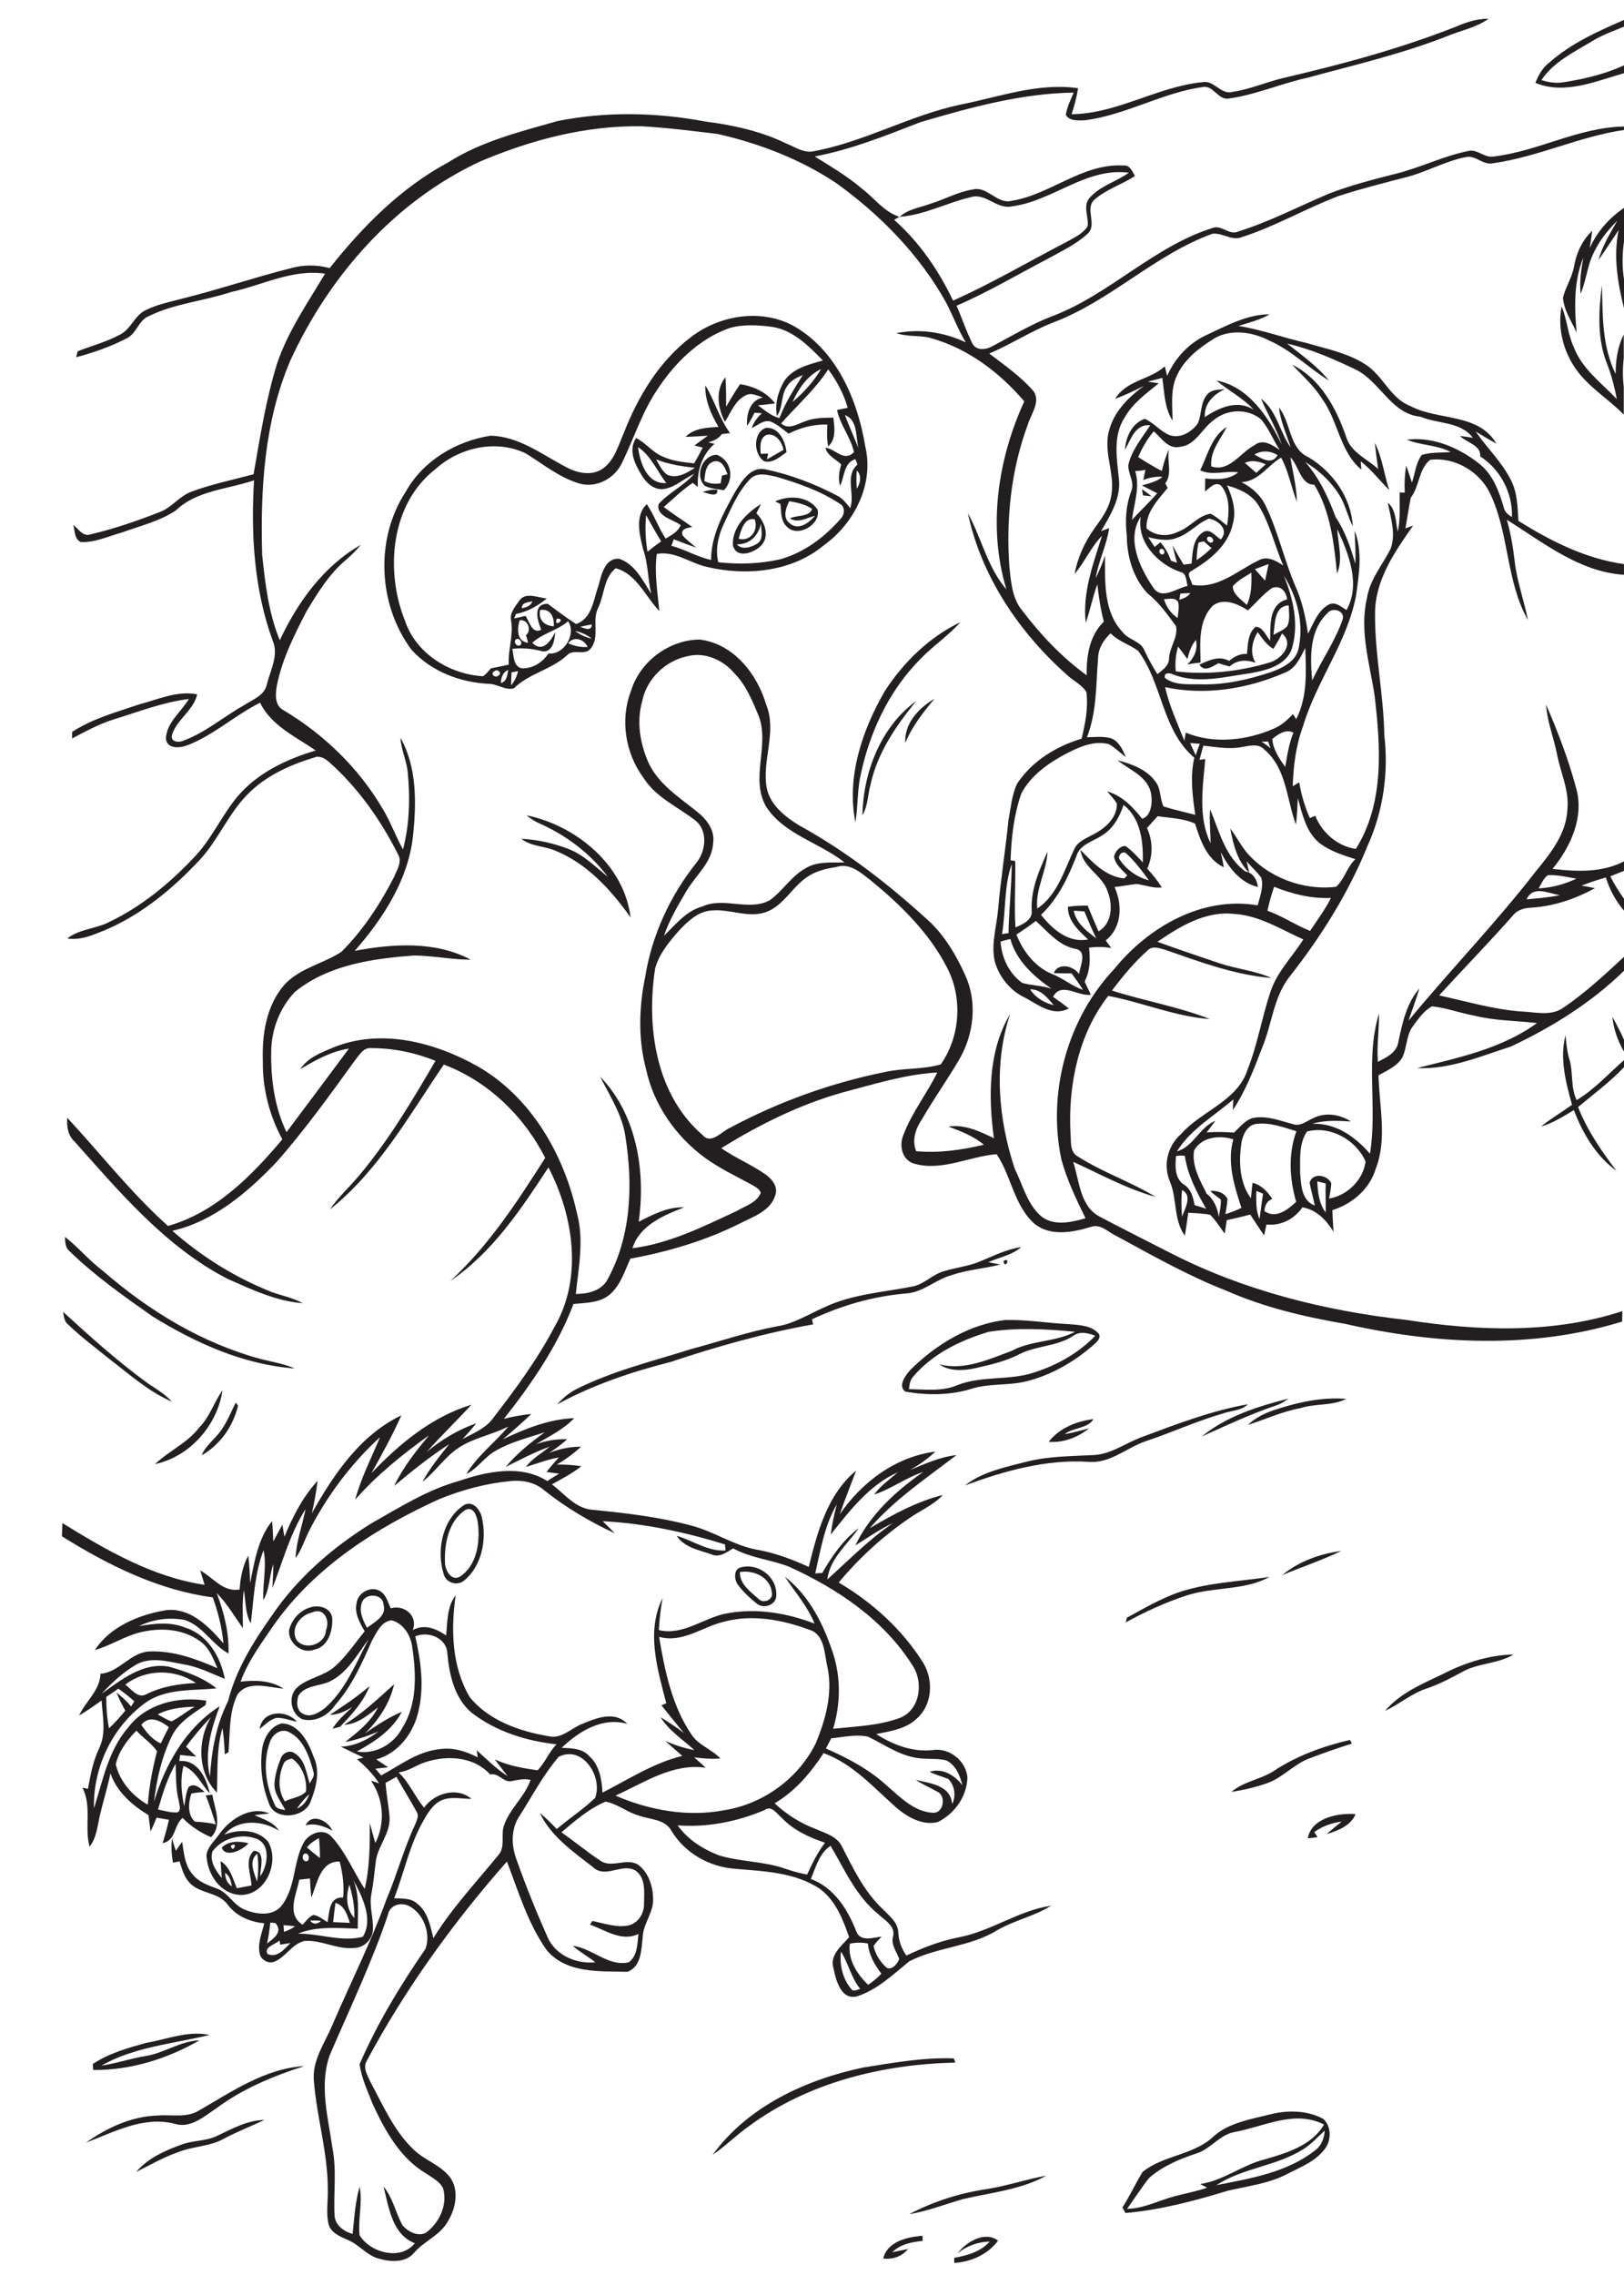 <?xml version="1.0" encoding="utf-8"?>
<!-- Generator: Adobe Illustrator 21.0.2, SVG Export Plug-In . SVG Version: 6.00 Build 0)  -->
<svg version="1.2" baseProfile="tiny" id="Layer_1" xmlns="http://www.w3.org/2000/svg" xmlns:xlink="http://www.w3.org/1999/xlink"
	 x="0px" y="0px" viewBox="0 0 700 980" overflow="scroll" xml:space="preserve">
<path fill="none" d="M484.3,272.6c2.5,3.4,7.8,3.8,9.4,7.9c1.6,3.5,3.5,6.9,5.6,10.2c2.2-1.8,5-3.6,5-6.8c0.2-4.8,4-9,3-13.9
	c-3.8-5-7.3-10.3-12.3-14.1c-6.3-6.6-9-16-8.9-25c-0.8-6.4-0.4-13,1.9-19c1.7-3.9-1.6-7.6-1.2-11.5c1.5-6.4,6-11.5,9.4-16.9
	c-6.5-0.7-8.3,6.2-10.9,10.6c0.3-5.5,3.1-11.5,8.6-13.4c3.8,1.7,6.5,5.2,10.3,6.9c4.7,1.8,9.8-1.1,12.5-4.9c1.8-4.1,1-9.2,4.2-12.6
	c1.9-2.1,4.9-1.9,7.5-2.2c-5,2.3-9,6.2-8.7,12.1c6.2-4.1,14.1-7.8,21.1-3.2c-4.7-5.1-10.9-8.2-16.1-12.6
	c13.9,2.7,22.5,15.8,28.2,27.7c-2.3-6.9-6-13.2-9-19.9c6.9,5.2,8,14.3,12.8,21c-1.7-5.7-4.4-11.1-5-17.1c5.3,6.6,4.2,17.7,12.8,21.4
	c10.4,6.3,18.3,17.4,19,29.7c-1.9-3.6-2.9-7.5-4.5-11.1c-3.6-7-9.5-12.5-16-16.6c6,6.9,9.8,15.2,13.1,23.7
	c4.1,6.1,6.6,13.1,8.5,20.2c0.2-4.8-0.1-9.5-0.3-14.3c3.5,9,1.9,18.8,0.6,28c-3.9,20.1-17,36.7-22.8,56.1c-3.1,8.3-4.2,17.2-4.5,26
	c0.9-0.6,1.9-1.1,2.8-1.7c0.9,5.3,2.4,10.5,4.6,15.4c0.8-0.3,1.5-0.7,2.3-1c3,7.4,9.5,13,17.5,14.3c12.4-19.8,10.7-44,8.1-66.1
	c-2.1-13.8-6.6-27.9-3.3-41.9c1.3-8,6.7-14.2,10.2-21.3c2.4-6.5,0-13.4-1.2-19.9c3.6,3.1,3.3,8.2,4.3,12.5
	c1.2-5.6,0.7-11.3,0.8-16.9c0.5,0,1.6,0.1,2.2,0.1c-0.2-3.9,0-7.8,0.6-11.7c0.9,2.4,1.7,4.9,2.5,7.4c1.3-4,1.7-8.5,4.2-11.9
	c4-1.3,8.3-1,12.5-1.3c-5.9-3.1-12.8-2.8-18.9-5.3c11.4-1.4,22.6,3.5,31.4,10.5c5.8,4.7,8.4,11.9,10.4,18.8c0.4,1.9,1.9,3.1,3.5,4
	c0.5-10.3-5-20.6-13.7-26.1c0.5-4.9-5.9-5.9-8.7-8.8c1.8,0.3,3.7,0.5,5.6,0.8c-5.4-7-15.1-5.9-22.6-9.1
	c-12.5-1.1-17.3-14.9-27.7-20.2c-9.5-4.6-19.4-8.9-29.8-11.3c6.3,4.9,12.9,9.6,18,15.9c-8.8-5.4-16.1-13-25.7-17.2
	c-7.5-3.9-17.5-5.3-24.8-0.2c-6.2,3.9-12.3,8.8-15.2,15.7c-2.7,6-1.7,12.6-1.7,19c-3.5-5.5-3.5-12.2-4.4-18.4
	c-2.1,0.5-4.2,1.1-6.3,1.6c1.6,0.2,3.2,0.5,4.8,0.7c-5.4,4.4-11.3,8.5-14.7,14.7c-5.2,7.9-3.4,17.8-2.5,26.6
	c0.8,8.2-3.7,15.6-7.7,22.4c1.2-0.4,2.4-0.9,3.5-1.3c-1.2,7.4-4.6,14.1-5.8,21.5c1.5-3.1,2.9-6.2,4.4-9.3
	C476.7,250.9,476,263.9,484.3,272.6z M580.2,188.1c2,6.7,9,9.5,13.8,13.9c-0.5-3.7-1-7.4-1.4-11.2c3.2,6.4,4,13.6,6.2,20.3
	c-4.2-4.1-7.7-8.8-12.3-12.4c0.1,1.2,0.2,2.4,0.3,3.6c-9.3-7.7-9.9-20.9-16.8-30.3c-3.5-5.7-8.5-10.1-13-14.9
	C569.1,163.1,575.9,175.8,580.2,188.1z"/>
<path fill="none" d="M562.6,279c-2.1,4.2-4.2,9.1-9.1,10.8c-16,6.9-34.2,9.8-51.3,6.1c1.8,8,5.3,15.5,8.3,23.1
	c0.2-1.2,0.4-2.3,0.6-3.5c12.1,5,26.1,3.4,37.9-1.7c3.3-1.3,5.9-3.7,8.3-6.3c0.5,0.7,1,1.4,1.4,2.1C563.6,300.1,563,289.4,562.6,279
	z"/>
<path fill="none" d="M296.3,383.3c-3.8,6.4-7.7,12.8-10,19.8c5-4.8,9.5-10.7,16.5-12.6c9.3-4.4,20,2.2,29.1-2.7
	c5.6-4,9.2-10.3,15.3-13.7c5-3.2,11.2-2.4,16.9-2.6c-10.8-8.6-25.8-12-33.7-23.9c-7.1-12,1.5-26.3-3.2-39
	c-2.8-6.5-5.4-13.3-10.4-18.4c-4.8-5.6-12.6-9.3-20-7.6c-9.6,1.9-17.9,9.9-19.9,19.5c-2.5,8.8-0.9,18.2,2.7,26.4
	c4.2,9.3,13.1,15,20.9,21.1c4.1,3.2,7.8,7.9,7,13.4C307.1,371.2,300.3,376.7,296.3,383.3z"/>
<path fill="none" d="M549.2,381.9c-1.2,3.4-2.1,6.8-2.9,10.3c6.4,2.4,12.1,6.3,18.4,8.7c3.1-4.7,6.5-9.2,9-14.3
	C565.2,387.1,557,385,549.2,381.9z"/>
<path fill="none" d="M548.4,318.3c0.3,4.6,3,8.6,5.6,12.1c0.8-5,1.6-10.1,3.5-14.8C554.2,313.9,550.9,316.3,548.4,318.3z"/>
<path fill="none" d="M498.9,212.4c-2.2-1.1-4.4-2.2-6.6-3.4c3.1-0.9,6.3-1.6,8.9-3.7c-2.9-0.2-5.7,0.3-8.3,1.4
	c0.3-1.5,0.6-3,0.9-4.4c-1.5,0.3-3,0.5-4.4,0.5c2.2,7-0.5,14-1.3,21C491.5,220,495.4,216.4,498.9,212.4z M496.4,213.8
	c-1.3-0.1-2.5-0.3-3.7-0.4c-0.1-0.6-0.4-1.9-0.5-2.6C493.7,211.6,495.1,212.8,496.4,213.8z"/>
<path fill="none" d="M535,207.6c4.6,2.4,8.6,6,10.7,10.7c5.2,11,7.8,23,12.6,34.2c2.9,6.5,4.4,13.4,5.4,20.4
	c2.4-4.4,4.1-9.8,8.8-12.5c2.8-1.6,5.5,0.9,7.8,2.3c6.2-11.2,0.9-24.2-4-34.9c0.3,6.3,2.7,13.1-0.1,19.2
	c-1.3-13.1-2.7-26.8-9.8-38.3c-6,0.1-6.8-8.3-10.3-11.8c1,6.3,2.7,12.6,2.7,19c-2.5-6.3-3.5-13.1-6.8-19
	C546.3,200.5,542.4,207.3,535,207.6z"/>
<path fill="none" d="M547.7,322.4c-0.4-1-0.8-2-1.2-3c-0.7,0-2.1,0-2.8,0.1C545.1,320.3,546.5,321.3,547.7,322.4z"/>
<path fill="none" d="M517.2,320.4c-1.4-0.1-2.8-0.2-4.1-0.3c0.8,1.8,1.6,3.5,2.4,5.3C516,323.8,516.5,322.1,517.2,320.4z"/>
<path fill="none" d="M510.5,510.5c3,1.9,3.8,5.4,4.4,8.7c1.7,0.5,3.3,1,5,1.6c-4.1-7.1-8-14.6-9.2-22.8c-1.3-0.2-2.5-0.2-3.8,0.2
	C506.5,502.4,506.3,507.8,510.5,510.5z"/>
<path fill="none" d="M567.7,508.9c0.2,4.6,0.8,9.5,3.6,13.4c0.2-4.2-0.1-8.4-0.1-12.5C570.1,509.4,568.9,509.1,567.7,508.9z"/>
<path fill="none" d="M462.8,392.3c1,5.4,5.6,8.8,9.7,11.9c-1.8-3.8-3.5-7.7-5-11.6C465.9,392.5,464.4,392.4,462.8,392.3z"/>
<path fill="none" d="M566.7,519.2c-0.6-3.3-1.7-6.5-2.2-9.9c1.3-4.4,7.6-3.2,9.3,0.2c0,2.3-0.6,4.4-0.9,6.7
	c7.8-1.3,14.8-8.1,15.7-16c-4.1-9.3-15.2-15.5-25.2-12.9c-3.6,5.1-3,11.7-3,17.6C560.9,510.1,560.9,517.1,566.7,519.2z"/>
<path fill="none" d="M572.1,264.1c-7.9,7.5-7.4,19.1-6.6,29c4.1-8.9,9.9-17,13.1-26.2C579.9,263,574.3,261.4,572.1,264.1z"/>
<path fill="none" d="M525.4,524.1c0.3-2.5,1-5,0.8-7.5c-1.5-1.2-3.2-2.2-4.5-3.7c2.9-0.3,6,0.7,7.4,3.5c-0.1,2.2-0.6,4.3-0.9,6.5
	c2.4-0.7,4.7-1.6,6.9-2.7c-3-9.4-6.3-19.5-3.5-29.5c-5.9-1.9-13.7-1.1-16.9,4.8c-1.1,6.6,2.5,12.8,5.4,18.5
	C523.3,516.6,524.7,520.2,525.4,524.1z"/>
<path fill="none" d="M540,509.5c3.8,0.9,6.5,3.8,8.5,7c-2.3,0.8-3.2,2.9-3.4,5.2c4.9,3.5,10.1-0.6,13.7-4
	c-2.9-9.9-3.6-20.6,0.1-30.4c-5.7-1.7-11.6-4-17.7-3.1c-3.7,0.8-5.5,4.7-6,8.1c-1.2,8.1-0.9,17.1,4.1,24
	C539.5,514,539.7,511.8,540,509.5z"/>
<path fill="none" d="M509.5,512.6c-0.4,3.8-0.3,7.7,0,11.5C510.8,520.5,514.1,515,509.5,512.6z"/>
<path fill="none" d="M408.2,416.8c-7.7-14.9-19.9-26.8-32.7-37.3c-4.3-3.3-9.1-7.8-15-5.8c-4.4,0.6-8.8,1.6-12.5,4.3
	c-6.5,4.3-10.1,12.3-17.7,15.1c-7.7,2.7-15.5-1.5-23.3-0.7c-6.1,0.3-10.7,4.9-14.6,9.1c-4.1,4.6-8.2,9.7-9.9,15.8
	c-3.9,25.2,0.2,54.4,20.5,71.9c3.7,4.2,8.1-1.7,11.8-3.2c20.9-11.2,43.5-19.3,66.7-24c7.9-1.8,16.3-1,24.1-3.1
	C414,446.6,415,429.8,408.2,416.8z"/>
<path fill="none" d="M667.2,377c-1.9,1.4-2.8,3.7-3.9,5.7c5.6-0.3,11.1-1.8,16.3-4.2C675.4,377.8,671.3,376.8,667.2,377z"/>
<path fill="none" d="M542.9,525.1c0.5-3.7,1-7.3,1.5-11c-1-0.4-2-0.8-2.9-1.2C541.5,517.1,541.2,521.3,542.9,525.1z"/>
<path fill="none" d="M507.7,266.3c0.2-2.3,0.7-4.6,0.2-6.9c-1.3-2.1-4-1.2-6-1.2C502.8,261.5,504.8,264.3,507.7,266.3z"/>
<path fill="none" d="M511.8,252.3c-0.7-2.2-0.3-5.4-3.1-6c-9.7-3.2-18.9-12.9-17.1-23.8c-6.3,9.6-0.5,22,5.3,30.4
	C500.6,258.6,507.1,253.2,511.8,252.3z"/>
<path fill="none" d="M523,181.1c-5,3.6-7.7,10.8-14.5,11.4c-5,1.1-8-3.9-11.2-6.7c-2.8,3.3-5,7.1-6.7,11.1c3.3,2.2,6.7,4.2,10.2,6
	c0.7-3.3,1.7-6.5,3.1-9.5c-1.2,4.9,1.6,10.5-1.6,14.8c0.3,0.7,0.6,1.3,1,2c-4.1,5-9.5,10.5-9.1,17.4c3.7,3.4,9.3,3.7,13.7,1.4
	c5.1-1.8,8.5-7,13.9-7.7c2.6,1.4,4.8,3.4,7.1,5.1c0.9-5.7,1.4-12.4-2.5-17.1c-2.6-2.2-4.9,1-7,2.4c0.1-1.9,0.1-3.7,0.1-5.6
	c4.9,0.4,10.1,0.6,14.2-2.6c-5.5-0.9-11.1,1.6-16.4-0.9c3.3-6.5,4.8-14.6,11.5-18.7c-2.8,5.4-7.4,10.4-6.7,17
	c7.6,2.7,12.6-6,18.6-9.1c3.6-3,7.7,0,10.9,2.1c-2.9-4.4-4.7-9.4-8.2-13.3C537.6,175.8,528.7,176.2,523,181.1z"/>
<path fill="none" d="M550.7,196.1c-3.1-2-6.8-2.2-10-0.3C543.9,197.6,548.2,200.4,550.7,196.1z"/>
<path fill="none" d="M506.9,289c13.5,1.6,27.4,0.1,40.4-3.8c5.1-1.4,11-8,5.4-12.5c-1.1,2.3-2.4,4.5-3.7,6.6c-3-1.6-4.8-4.6-6.8-7.2
	c-2.5,3.9-3.5,9-0.9,13.2c-3.9-1.3-8-1.3-11.2,1.6c-1.6-0.5-3.2-1-4.8-1.4c-2.5,1.3-6.1,4.1-8.2,0.6c4-1.8,8.5-3.9,12.8-1.6
	c2.2-1.9,4.8-3.2,7.7-3c0.4-4,0.3-8.8,3.7-11.7c3.2,0,4.4,3.9,6.3,6c0.1-6.4-0.7-15.8,7.3-17.8c-0.4-3.4-2.8-6.3-6.5-4.9
	c-4,2.6-6.9,6.5-10.4,9.6c-4.3-2.7-10.4-5.5-15-2.1c-6.5,6.4-5.6,16.3-5.4,24.6c-1.9,0.3-3.8,0.5-5.7,0.8c2.9-2.8,4.6-6.4,3.7-10.5
	c-2.1,2.3-2.9,5.3-3.7,8.2c-1.3-1.8-2.6-3.6-4-5.4C506.8,281.9,506.4,285.5,506.9,289z"/>
<path fill="none" d="M484.5,378.5c0.3-0.3,1-0.9,1.3-1.3c-2.2-2.4-5.3-4.7-5.7-8.2c0.6-2.2,2.4-4.4,4.8-4.5c3,1.9,5.2,4.6,7.6,7.1
	c0.2-8.9-0.8-18.9-8.3-24.8c-1.6,5.2-4.5,10.3-9.3,13.2c-3.9,2.6-9.4,3.7-11,8.8c-3.6,9.3-8,18.4-15.3,25.4
	c5,6.1,11.7,12.1,20.3,10.6c-4-3.9-8.8-8.1-8.7-14.1c2.8-0.3,5.6-0.5,8.5-0.5c1.5,3.7,3.1,7.4,4.7,11.1c5.9-3.3,6.3-11.3,4-17
	c-2.2-7.2-10.7-10.3-12-18C470.9,371.6,476.4,377.7,484.5,378.5z"/>
<path fill="none" d="M549,273.5c2-1.2,4.2-2,5.9-3.7c1.4-2.8,0.6-6,0.7-9C549.2,261,549.7,269,549,273.5z"/>
<path fill="none" d="M478.7,318c3.5,1.2,5.1,4.9,6.5,8.1c-2.5-1.8-4.7-4.1-7.5-5.6c-6.6-1.6-13.1,1.5-18.9,4.5
	c-7.4,4-14.8,9.2-18.7,16.9c-3.2,9.2-4.3,19-4.6,28.7c0.5,0.1,1.5,0.2,2,0.3c0.2,9.5-0.5,19.1,0.1,28.6c3.1-1.4,7.5-3.3,7-7.4
	c-0.5-8.9,3.3-17.2,6.8-25.2c-0.3,8.4-5.4,16-4.4,24.5c8.6-5.8,11.6-16.3,15.8-25.3c1.6-4.1,6.2-5.3,9.7-7.4c4.5-2.6,9-7,8.8-12.6
	c-1.1-1.9-2.7-3.5-4.2-5.2c6.5,1.8,11.1,6.7,15.1,11.8c3.9-1.1,4.5-7,3.9-10.6c-1.3-7.6-9.2-10.3-14.5-14.6
	c6.1,1.6,12.7,4.1,16.5,9.4c2.3,3.1,1.6,7.2,3.3,10.5c4.5,1.5,9.1,2.4,13.7,3.6c-1.1-8.2-2.3-16.4-0.4-24.6
	c-14-11.7-13.6-32-24.2-46c-3.8-2.8-8.6-4.1-11.9-7.6c-3,2.8-5.3,6.5-5.4,10.7c-0.9,11.4-0.5,23.3-4.8,34.1
	C471.8,317.5,475.4,317.1,478.7,318z"/>
<path fill="none" d="M502,291.9c4.5,3.6,10.6,2.7,16,2.8c10.2,0.3,20.2-2.1,29.8-5.3c4.9-1.7,10.5-4.4,11.8-10
	c2.4-10.8-0.5-22.3-6.3-31.5c4.2,10.1,6.8,21.7,3.1,32.4c-3.1,6.6-11,8.3-17.5,9.6c-11,1.5-22.7,4.8-33.4,0.4
	C504,289.7,501.5,289.5,502,291.9z"/>
<path fill="none" d="M520.5,231.4c-0.9,1.2,1.1,3,2.2,2.1C523.6,232.3,521.7,230.5,520.5,231.4z"/>
<path fill="none" d="M531.4,252.5c-0.2,3.6,3.8,5.8,6,8.1c2.1-4.3,2.1-9.2,2-13.9C536.6,248.4,533.6,250,531.4,252.5z"/>
<path fill="none" d="M536.6,199.4c1.6,1.5,3.2,2.9,4.9,4.3c1.3-1.3,2.7-2.5,4.1-3.7C542.7,198.8,539.6,198,536.6,199.4z"/>
<path fill="none" d="M508.3,258.2c1.9-0.3,3.7-1.1,4.8-2.8c-1.5,0-2.9,0.1-4.3,0.1C508.7,256.3,508.4,257.6,508.3,258.2z"/>
<path fill="none" d="M545.3,250.1c0.6-2.4,1.1-4.7,1.5-7.1c-2,0.7-3.9,1.4-5.9,2.2C542.4,246.8,543.8,248.5,545.3,250.1z"/>
<path fill="none" d="M513.5,242.8c0.5-4.7,0.4-10.6,4.9-13.5c3-2,5.4,1.7,7.7,3.1c3.7-4.1-0.9-8.2-5.1-9c-5,2-8.5,6.4-13.6,8.2
	c-4,1.7-8.5,0.9-12.6-0.2c0.9,1.4,1.9,2.8,2.8,4.2c0.8-0.7,1.7-1.3,2.5-2c2,2.3,3.5,5,4.5,7.9c0.7,0.2,1.9,0.6,2.6,0.9
	c-0.7-2.5-1.3-5-2-7.5c1.6,2.8,3.2,5.5,4.8,8.3C511.3,243.1,512.4,242.9,513.5,242.8z"/>
<path fill="none" d="M500.1,236.6c-1.2,0.8,0.1,2.9,1.3,2.1C502.6,237.9,501.3,235.8,500.1,236.6z"/>
<path fill="none" d="M516.6,233.7c-0.5,2.5-0.8,5.1-0.8,7.6c2.3-1.5,4.4-3.3,6.4-5.2c-1.1-1-2.2-2-3.4-3
	C518.3,233.3,517.2,233.5,516.6,233.7z"/>
<path fill="none" d="M542.4,217.6c-3-4.7-8.4-7-13.5-8.5c2.3,5.1,4.1,10.9,2.5,16.5c-2,9.4-10,15.6-17.8,20.3c-2.6,1.2,0,4.1,0.3,6
	c11,2,19.4-6.1,28.6-10.5c3.6-2.2,7.6,0.1,10.7,2.1C549.4,235,547.4,225.6,542.4,217.6z"/>
<path fill="none" d="M658,387.4c4.8-0.4,9.6-0.9,14.4-1.8C667.4,384.9,660.9,381.2,658,387.4z"/>
<path fill="none" d="M137.5,791.8c-2,1-3.8,2.3-5.2,4c1.8,1.6,3.7,3.1,5.6,4.6C137.9,797.5,137.7,794.6,137.5,791.8z"/>
<path fill="none" d="M131.9,801.8c2.2-0.1,1.2-4.4-0.8-3.2C130,799.4,130.4,801.7,131.9,801.8z"/>
<path fill="none" d="M144.5,819.7c-0.4,2.8-0.7,5.5-1,8.3c2.4,0.1,4.8,0.3,7.2,0.3C149.7,824.8,148.4,820.8,144.5,819.7z"/>
<path fill="none" d="M156,690.2c-1.5,3.8,0.4,7.7,2.2,10.9c3.3-2.5,8.6-5,7.2-10.1C165.1,686.3,157.4,686,156,690.2z"/>
<path fill="none" d="M150.6,811.8c-1.5,4.9-1.5,10.3,2.1,14.4C153,821.3,151.9,816.5,150.6,811.8z"/>
<path fill="none" d="M118.8,828.4c-0.5,0-1.6-0.2-2.2-0.2c-0.3,3-0.8,6-1.4,9C118.1,835,122.2,832.2,118.8,828.4z"/>
<path fill="none" d="M120.4,835.8c-1.8,1.8-6.8,2.8-5.2,5.8c4.2,1.9,7.3-2.1,9.9-4.7c-1.5,0.2-3,0.4-4.4,0.7
	C120.6,837.2,120.5,836.3,120.4,835.8z"/>
<path fill="none" d="M122.4,832.2c1.7-0.6,3.3-1.4,4.8-2.4c-1.7-0.2-3.3-0.3-5-0.5C122.3,830,122.4,831.4,122.4,832.2z"/>
<path fill="none" d="M138.3,827.4c-1.5-0.1-3-0.1-4.6-0.1C134.8,829.1,137.1,829,138.3,827.4z"/>
<path fill="none" d="M130.4,829.1c1.5-1.5,2.7-3.4,4.7-4.2c2.3,0.3,4.1,2,6.1,3.1c0.8-4.3,0.6-11,6.7-10.6
	c0.4-5.2-0.3-10.4-1.5-15.5c-8.4-0.3-9.7,9.5-12.2,15.5c-0.3-2.7-0.4-5.4-0.6-8.2c-1.5,0.1-3.1,0.3-4.6,0.5
	C127.8,816.1,123.3,824.5,130.4,829.1z"/>
<path fill="none" d="M700,387.6v-12.2c-2,0.9-4,1.6-6,2.4C695.7,381.2,697.8,384.4,700,387.6z"/>
<path fill="none" d="M652.9,242c0.9,8.6,4,16.8,5.7,25.2c-9.5-16.7-8.1-37.2-16.3-54.5c-4.5-9.5-15.4-15.9-25.9-14.5
	c-4.9,4.2-4.5,11.4-8.3,16.3c-0.8,4.4-1.5,8.8-2.3,13.2c1.1-0.4,2.2-0.8,3.3-1.2c-7.8,11.3-16.2,23.1-16.4,37.4
	c-0.1,17.7,3.8,35.3,4,53c1.9,16.1-0.5,32.7-7.2,47.5c-8.2,20.4-20.1,39.2-33.7,56.5c-6.8,8.7-7.5,20.1-11.6,30.1
	c-3.6,9.4-7.3,18.9-12.8,27.3c0-1.5,0.1-3.1,0.2-4.6c-8.3,7.3-18.4,12.8-24.3,22.4c7.2-2,9.7-10.4,16.6-13.2c-1.2,1.7-2.5,3.3-3.8,5
	c3.9-0.2,7.8-0.1,11.8,0.1c2.5-2.3,4.7-5.4,8.1-6.3c6-1.1,11.8,1.2,17.5,2.7c3.1,1,5.7-1.6,8.5-2.6c5.2-2.8,11.5-1.7,16.3,1.4
	c-5.6-0.3-11.2-0.7-16.6,1c10.1-0.4,18.5,5.5,24.8,12.9c3.3-20-2.1-40.9,3.9-60.4c0.1,7-1,13.9-0.5,20.8c3.6-1.8,7.9-3.9,8.8-8.3
	c1.7-8.2,3.5-16.8,9.1-23.3c-1.4,4.7-3.1,9.3-4.7,13.9c17.9-21.6,37.5-41.9,54.7-64.1c6.4-7.8,13.3-16.3,13.8-26.8
	c0.8-8.2-2.9-15.7-4.4-23.6c-1.4-7.3-4.4-14.3-4.8-21.7c5.1,11.7,9.8,23.7,13,36.1c3.5,12.5-2.4,25.2-10.2,34.7
	c10.4,1.2,21.3,1.7,30.9-3.3V247.7c-19.2-1.3-34.8-13.9-50.5-23.7C651.2,229.9,652.3,235.9,652.9,242z"/>
<path fill="none" d="M141.7,724.4c-4.4,1.9-10.4,1.5-13.2,6c-0.8,2.7-0.8,6.5,2.1,7.8c3.4,1.8,7.2-0.8,9.8-2.9
	c8.7-7.9,13-19.1,18.3-29.3C153.9,712.8,149.6,720.7,141.7,724.4z"/>
<path fill="none" d="M410.7,129.6c16.5-7.3,32.1-16.6,48.2-24.9c3.5-2,7.5-3.6,9.8-7.1c0.5-4-2.3-8.7,0.8-12.2
	c4.5-5.2,11.5-7,17-10.9C467.8,72,453.5,86.8,435.8,89c-6.5,1.4-11.3-6.1-17.9-3.9c-10.3,2.4-19.8,7.6-30.4,8.4
	c-0.8,0.4-1.5,0.8-2.3,1.3C396.1,104.4,404.5,116.5,410.7,129.6z"/>
<path fill="none" d="M681.6,381.8c1.9,0.4,3.9,0.8,5.8,1.1c-8.5,4.6-17.8,7.8-27.4,8.4c-3.1,0.1-6.2,1-8.1,3.5
	c-10.3,11.7-21.2,22.8-31.7,34.3c11.7,2.5,23.2,6,35.2,6.9c6,0.3,12.9,2.2,18.2-1.5c9.6-6.5,18-14.3,26.4-22.1v-19.8
	c-3.7-4.2-6.3-9.1-7.9-14.4C688.5,379.3,685,380.5,681.6,381.8z"/>
<path fill="none" d="M631.8,67.7c-8.6,1.8-16.3,6.2-24.7,8.4c-10,2.7-20,5.2-29.9,8.3c-14.1,5.4-27.3,13.2-41.7,17.7
	c-4.4,1.9-8.5-1.9-12.8-1.4c-24.9,9-43.9,28.9-68.6,38.2c-9.5,3.8-18.2,9.4-27.6,13.4c6.6,5,13.6,9.8,19,16.1
	c3.4,4.5-0.8,9.8-2.3,14.3c-7.3,19.6-9.5,40.9-8,61.6c0.6,6.5,1.2,13.5,5.6,18.8c8,10.4,17.1,20,27.7,27.8c-0.2-8.4,1.1-17,7.4-23.1
	c-1.3-5.3-2.1-10.7-2.8-16.1c-2,5.4-3.1,11.1-5,16.6c-1.5-13,3.2-25.3,7-37.5c-4.8,4.9-7.4,11.3-11.8,16.4
	c1.2-7.1,4.3-13.7,8.5-19.5c3-4.2,6.2-8.5,7.2-13.7c2.1-9.7-3.7-19.4-0.7-29c2.2-8,8.4-14,14.9-18.8c-4.1,2-8.2,4-12.4,5.6
	c4.9-8,15-8.2,21.4-14c0.3,1.4,0.7,2.7,1,4.1c3.5-7.8,9.4-14.2,17.2-17.7c8.5-4,17.3-8.8,27-8.8c-4.2,2.4-8.9,3.6-13.5,5
	c9.9,1.6,19.4,5.1,29.2,7.3c8.7,2.7,18,4.3,25.7,9.4c7.5,4.8,10.6,14.5,19.2,17.8c12,6.4,29.3,2.9,37.1,16.2c-3-1.6-6-3.4-8.9-5.2
	c4.8,7.1,11.3,13.1,15.1,20.8c2.9,5.4,2.9,11.7,3.3,17.7c13.9,8.7,29,16.4,45.5,18.6v-64.5c-5.2-5.3-11.5-9.5-16.7-14.9
	c-8.1-8.2-12.3-20.3-10.1-31.7c2.4,5.6,2.6,11.9,5.2,17.4c3.5,9.4,11.9,15.4,18.6,22.5c-1-5.1-2.2-10.1-4.1-14.9
	c-4.4-10.8-3.8-22.9-2.3-34.2c0.3,12.9,0,26.4,6,38.3c0.1-5.8,0.8-11.7,3.5-17v-11.1c-2.8-11-4.8-22.8-2.4-34.1
	c-2.9,4.3-5.7,8.7-8.7,12.9c1.7-6.1,4.9-11.5,8.1-16.9c-5.7,5.6-10.5,12.4-12.5,20.2c-1,3.8-1.8,7.7-3.3,11.3
	c-0.5-5.3,0.2-10.5,1.2-15.7c-4.2,10.2-3.9,21.6-2.9,32.4c-2.2-4.9-5.6-9.7-5.9-15.2c1.3-4.6,4.1-8.7,4.8-13.5
	c1-5.7,3.5-11.1,7.8-15.2c-0.3,2.5-0.7,5-1.1,7.5c3.2-7.1,8.5-12.9,14.8-17.4V56c-19.2,2.8-37,11.6-56.3,14.3
	C639.3,71.5,636.1,66.6,631.8,67.7z"/>
<path fill="none" d="M700,120.7v-17.5C699.1,109,699,114.9,700,120.7z"/>
<path fill="none" d="M700,166.7v-12.5C699.5,158.4,699.5,162.6,700,166.7z"/>
<path fill="none" d="M366.3,837.3c-0.9,6.9,3.1,13.1,7.9,17.7c2.1-1.4,4-3,5.7-4.9c-2.9-3.8-5.4-8.1-5.8-13
	C371.5,836.7,368.9,836.8,366.3,837.3z"/>
<path fill="none" d="M370.2,658.3c-5,7-12.5,13.1-13.6,22.1c9.3-8.3,18-17.2,28.3-24.3c-5.7,2.7-10.8,6.4-16.2,9.6
	c6.3-13.1,17.4-23.4,29.2-31.6c-7.4,2.4-13.7,7.3-21.1,9.7c2.7-3.9,6.7-6.5,10.2-9.6c-12.4,5.5-20.8,16.5-28.9,26.8
	c0.5-4.4,1.5-8.8,2.6-13c-5.3,9.1-7,19.6-9.3,29.7c1-0.1,2-0.1,3-0.2C358.5,670.3,363.3,663.3,370.2,658.3z"/>
<path fill="none" d="M154.3,830.8c-8.6-0.2-17.6-1.3-25.8,2.2c9.4-0.2,18.7,3.8,28,1.3c4.6-7.6-0.3-17.3-4.1-24.4
	C155.2,816.7,154.3,823.8,154.3,830.8z"/>
<path fill="none" d="M60.8,743.1c2.3,3.2,4.8,6.4,8.4,8c1.1-2.4,2.3-4.7,3.5-7C69.1,741.2,64.4,738.7,60.8,743.1z"/>
<path fill="none" d="M358.1,748.7c-0.8,1.5-1.5,2.9-2.3,4.4c9.6,4.2,19,9.3,26.7,16.4c5.7,4.9,11.5,10.9,19.5,11.3
	c4.5,0.2,5.7-7.1,2-9c-3.1-1.8-6.5-3.2-9.5-5.2c6.3,1.5,15,2.2,15.7,10.4c1.9-3.4,1.2-8.1-1.7-10.8c-2.6-1.1-5.5-1.7-8-3.1
	c5.7-1.7,10.7,1.4,14.1,5.8c-1-4.2-2.9-8.8-7-10.7c-4.6-1-9.4-0.1-14-1.3c-7.3-1.5-13.3-6-19.9-9
	C368.6,746.9,363.3,748.3,358.1,748.7z"/>
<path fill="none" d="M356.6,718c-1.3-5.6-1.2-14-7.9-15.9c-11.6-4.4-24.6-6.7-36.7-3.4c-9.4,2.2-17.9,9.4-27.9,6.5
	c2.4,14.6,5.4,29.6,13.9,42c3.1,4.7,8.8,6.4,12.5,10.4c-3.8,0.2-7.6,0-11.3-0.5c1.7,1.5,3.4,3,5,4.5c-14.3-2.2-26.6,6.4-38.9,12
	c14.7,6.3,31,9.3,46.8,6.3c16.9-2.6,32.1-13.7,39.6-29C355.9,740.5,359.1,729.2,356.6,718z"/>
<path fill="none" d="M182.3,638.2c3.1-5.8,7.4-11,11.5-16.2c-8.3,5.5-16.1,11.7-23.7,18c3.8-8,9.3-15,15-21.8
	c-11.4,8.2-22.5,17.1-31.8,27.7c2.5-9.3,7-18,10.7-26.9c-12.7,11.5-23.1,25.5-30.8,40.8c-1.8,3.8-3.1,7.9-5.6,11.3
	c0.3-7.2,2.9-14.1,4.3-21.1c-6.6,10.5-9.7,22.6-14.3,34c0.2-3.4,0.4-6.9,0.4-10.3c-1.8,5.1-1.5,10.7-4.3,15.5
	c-0.4-7.2,1.6-14.3,0.1-21.5c-3.8,10.1-4.2,20.9-5.5,31.5c-2.5-4.3-2.1-9.6-3-14.3c-0.8,5.4-0.4,10.9-0.4,16.4
	c-3.7-5.2-6.9-10.7-11.3-15.2c3.1,8.4,5.4,17.1,5.1,26.1c-7-3.9-11-12-19-14.5c-6.6-1.2-13.6-0.3-19.6,2.7c6.6-1.2,13.6-2,20.1,0.7
	c9.6,3,15.1,12.7,16.9,22c-5.8-2.2-11.3-5.2-17.5-6.2c-6.7-1.1-14.2-3.5-20.6,0c-5.7,3.3-10.6,7.8-15,12.6c8.5-6,18-13.8,29.2-11.6
	c7.1,2,14.5,4.6,20.3,9.3c-9.9,1-20.8,0-29.6,5.5C48.8,743,40,761.1,40.5,779c3.8-12,6.2-25,14.7-34.8c7.7-10.2,21.5-13.7,33.7-11.6
	c-0.1,0.5-0.2,1.4-0.3,1.9c-5.5,3.8-11.6,7.3-14.6,13.5c-4.3,8.7-6.5,18.4-7.6,28.1c4.8-16.2,13.8-31.9,28.3-41.1
	c-3.6,9.7-6.7,20-4.2,30.3c0.7-11.2,2.7-22.5,7.8-32.5c3.4-13.4,10.8-25.3,18.7-36.6c11.2-16.3,26.4-29.6,43.1-40
	c12.2-6.9,24.2-14.6,37.9-18.3c11.9-4,26.6-7.1,37.9,0.1c1.7-1.1,3.4-2.2,5.1-3.2c-1.8-0.2-3.6-0.5-5.4-0.7c1.7-2.2,3.5-4.2,5.3-6.3
	c-4.9,0.9-9.4,2.8-14.2,4.1c2.7-3.6,6.8-5.8,10.2-8.7c-6.6,2.3-12.7,5.5-18.9,8.7c4.8-5.8,10.7-10.5,16.8-14.9
	c-7.1,2.3-14.4,4.1-20.9,7.8c-4.9,2.6-7.9,7.7-12.9,10.2c4.7-7.9,12.3-13.5,18.1-20.5c-7.1,3.7-15.4,4.8-22,9.6
	C191.5,628.1,187.7,634,182.3,638.2z"/>
<path fill="none" d="M45.7,730.9c0,4.5,0.3,9,1.2,13.5c2.5-2.3,4.8-4.9,7-7.6c-1.4-2.5-2.6-5.1-3.8-7.8c2.3,1.8,4.5,3.7,6.3,6
	c0.3-0.5,1-1.6,1.4-2.2c-2.3-1.9-4.6-3.8-7-5.5C49.2,728.6,47.5,729.7,45.7,730.9z"/>
<path fill="none" d="M84,735.2c-5.5,0.2-11,0.7-15.9,3.3c2,1.1,3.9,2.3,6.1,3C77.6,739.7,80.6,737.2,84,735.2z"/>
<path fill="none" d="M75.7,759.8c-3.6,6.1-5.6,12.9-7.6,19.7c2.8,0.5,5.6,1.5,8.5,1.2c1.7-1.2,0.6-3.2,0.4-4.8
	C75.7,770.7,75.9,765.2,75.7,759.8z"/>
<path fill="none" d="M58.8,745.5c-3.9,4.1-7.6,8.9-8.9,14.5c1.7,7.5,7.2,13.6,13.8,17.4c0.6-7.8,2-15.5,4-23
	C65.4,750.9,61.6,748.6,58.8,745.5z"/>
<path fill="none" d="M240.7,756.8c-6.5,7.7-11.2,16.8-16.7,25.2c-3.9,5.8-3.8,13.2-1.3,19.5c4,11.3,8.5,22.5,13.4,33.4
	c3.6,7.5,12.4,11.2,20.4,10.4c-3.1-2.5-6.7-4.5-9.7-7.1c8.5,0.9,15.3,9.1,24.1,7.1c3.8-2.6,3.6-8,4.2-12.2c-7.4,3.4-14.1-1.7-20.9-4
	c0.4-0.5,0.7-1.1,1-1.6c5.2,1,10.4,3,15.7,1.9c4.1-1,6.7-5.2,6.6-9.3c0.1-4.8,0.9-10.9-3.5-14.2c-5.8-3.7-13.1,3.6-18.5-1.6
	c-8.5-6.6-18.1-13.3-22.9-23.3c2.6,2.1,4.9,4.5,7.3,6.9c5.4-4.6,11.3-8.6,16.5-13.4C260,765.5,251.1,751.5,240.7,756.8z"/>
<path fill="none" d="M176.4,820.7c-3.5-1.6-8.1-0.1-8.8,4c-7,20.7-16.5,40.4-25.1,60.5c-4.6,13-0.6,26.8,1.2,40
	c1.8,9.5,0.4,19.3,0.9,28.9c0.2,4.3,4,7,7.8,8c0.7-6.8,1.1-13.7,3-20.3c1.3,7-0.8,14,0,20.9c4.6,7.5,17.7,11.1,23.8,3.4
	c-9.8-3.8-11.2-15.5-13.5-24.4c4,4.9,5.1,11.3,8.2,16.7c2.3,2.7,6.6,5,10.1,3.2c5.8-4.2,9.4-11.9,7.4-19.1c-1.4-3-4.7-4.6-7.3-6.4
	c-11.2-6.6-17.8-18.4-23-29.8c-2.2-5.6-5-11.2-5.7-17.3c7.6-17.5,17.5-33.9,28.4-49.7C185.8,832.9,182.6,824.1,176.4,820.7z"/>
<path fill="none" d="M220.3,767.3c-3.4,0.5-5.6-3.8-9-2.9c-7.5-8.3-20-8.6-29.9-4.6c-3.1,1.4-6.1,3.3-9.6,3.7
	c4.6,4.3,7,10.4,11,15.2c4.4-6.3,14.3-9.1,20.4-3.8c-3.8,0-7.7-0.9-11.5,0.1c-4.3,1.2-6.9,5.1-8.9,8.8c-6.2,10.5-8.5,22.6-12.9,33.9
	c3.4,0.1,7.4-0.3,10,2.4c4.5,3.6,5.6,9.5,6.9,14.8c8-13,18.5-24.1,28.1-35.9c3.1-3.6,0.7-8.7,2.4-12.8c2.5-7.2,8.9-12.3,11.4-19.5
	C225.9,766.1,223.1,766.8,220.3,767.3z"/>
<path fill="none" d="M205.8,757.1c-0.1-1-0.3-2-0.4-3c4.3,3.8,8.4,8,13.3,11.1c-1.8-2.4-3.6-4.8-5.5-7.2c5.7,2.7,12.2,3.9,18.4,4.7
	c3.3-3.3,4.9-7.9,8.2-11.2c-13.1-1.4-26.2-5.4-36.6-13.6c-7.5-6.3-9.7-16.6-10.5-25.9c-0.5-6.4-8.3-9.4-13.8-7
	c2.4,10.5,3.9,21.5,1.4,32.1c-2.1,9.4-8.6,18.2-18.2,20.9c1.7,1.1,3.4,2.2,5.1,3.4c-1.8,0.2-3.7,0.4-5.5,0.6c0.8,1,1.6,1.9,2.5,2.9
	c8.1-4.3,15.6-10.3,25-11.2C195,752.7,200.7,754.5,205.8,757.1z"/>
<path fill="none" d="M329.4,779.6c-11.8,5-24.7,7.7-37.5,6.6c4.3,6.1,10.9,10.2,17.7,12.9c9.5,3,19.7,2.6,29,5.9c3,1,6,1.8,9.1,2.4
	c2.2-4.8,4.5-9.5,7.7-13.7c-6.8-2.3-13.6-5.4-18.6-10.7C334.8,781.3,332.6,777.5,329.4,779.6z"/>
<path fill="none" d="M367.1,857c1,1.2,2.5-0.1,3.7-0.2c-3.8-4.8-5.1-11-8.3-16.1C361.8,846.4,363.2,852.6,367.1,857z"/>
<path fill="none" d="M369.1,832c1.7,4.6,7.3,2.7,10.9,2.2c-1.2,1.3-2.5,2.6-3.5,4.1c0.9,3.6,3,7.1,5.9,9.5c2.5,0.7,4.5-1.8,5.2-3.9
	c-1.1-3.2-3.7-6.1-2.7-9.6c1.3-4.6-3.7-7.1-6.4-9.8c-9.5-7.7-14.5-19.1-20.5-29.4c-4.8,3.3-6.3,9.2-8.4,14.3
	C359.5,813,365.4,822.4,369.1,832z"/>
<path fill="none" d="M63.1,729.9c6.7-3.3,14-4.6,21.4-4.8c-9.2-6.3-21.6-6.2-30.5,0.7C56.7,727.6,59.4,731.9,63.1,729.9z"/>
<path fill="none" d="M369.6,199.9c-0.2-0.6-0.7-1.7-0.9-2.3c-5,1.5-4.7,7.6-6.6,11.5c-0.9-3-0.4-6.2,0.5-9.2c-2.3-2.3-6-3.8-6.8-7.2
	c4.5,0.4,7.8,6.3,12.3,1.9c-1.5-6.5-6-11.7-7.3-18.2c1.5-0.3,3.1-0.6,4.6-0.9c-1.7-6-4.7-11.6-8.4-16.6
	c-5.6,8.7-13.5,15.6-20.3,23.3c3.3,3,7.1,0.1,10.6-1c3.8-1.5,7.9-1.4,11.9-1.5c0.5,4.1,1.3,9.3-2.2,12.4c-0.7-3.1-0.5-6.3-0.4-9.4
	c-5.8-0.2-11.5,1.3-16.7,3.9c-2.4-1.9-4.7-3.9-7.5-5.1c-3.1-1.3-5.7,1.5-8.4,2.7c1-2.5,2.5-4.6,4.4-6.4c-1.1-0.1-2.1-0.1-3.2-0.2
	c-0.9,2-2,3.9-3.2,5.7c-0.3-5.1,1.1-11,6.8-12.3c-2.4-0.6-5.2-2.3-7.6-0.8c-4.4,2.4-6.2,7.3-8.7,11.3c-3.2-5.8-4.1-13.7,0.2-19.2
	c0.3,4.2,0.3,8.5,0.3,12.7c1.8-3.3,3.8-6.6,6-9.7c5.8,0.9,11.5,3.5,15.1,8.3c-2.5,0.3-4.9,0.5-7.4,0.8c2.9,2.1,5.7,4.6,9.3,5.5
	c2.5-6.6,6.3-12.5,10-18.5c-2.6,1-5.3,2.4-6.8,4.9c-2.7,3.8-1.6,9-4.3,12.7c-1-5.1,0.5-10.5,3.1-15c3.7-5.6,10.7-7.2,16.7-8.9
	c-6.1-6.3-12.9-13.2-22-14.5c-6.1-0.8-12.5-1.2-18.5,0.6c-13,4.7-23.3,14.9-30.8,26.3c-6.6,9.7-10.2,21-15.2,31.5
	c-3.1,6.8-11,11.2-18.4,9.1c-8.6-2.5-15.7-8.4-23.2-13c-12.7-6.1-28.5-2.6-38.8,6.7c-19.5,15-21.9,44-13.2,65.5
	c4.7,14.1,19.2,23,33.6,23.8c1.4-0.9,2.3-2.3,3.4-3.4c2.6-0.5,5.1-1,7.7-1.6c-0.5-6.4,2-12.6,1-19c-0.7-3.3,1.8-6,3.5-8.5
	c2.6-4,8-1.4,11.9-1c-3.9,3.2-8.3,5.7-13.3,6.7c-0.2,0.5-0.6,1.4-0.8,1.9c1.6-0.4,3.2-0.8,4.9-1.1c1.8,2.5,2.7,7.9,6.8,6
	c-1.7-3.9-3.9-11.2,2.8-11.2c4,3,8,6,12.2,8.7c7-2.3,7.5-10.7,9.7-16.6c1.2-4.6,2.8-12,8.9-11.5c6.8,2.3,10.2,9.4,13.8,15.1
	c-1.5-6.2-1.3-12.8-3.4-18.9c-1.6-6.2-3.8-14.8,1.5-19.7c3.2,4.7,5,10.1,8.1,14.8c2.6-1.4,5.3-2.9,6.5-5.8
	c-3.3-2.6-10.7-3.9-9.5-9.1c4.5-5,11-7.8,15.3-13c-4.4,2.2-8.2,5.9-13.3,6.6c-4.3,0.4-7.6-2.9-9.5-6.3c-2.8-4.6-5.7-10.7-2.2-15.7
	c4.1,2.1,6.9,6.1,11.3,7.9c4.3,2.1,9.1,2.5,13.7,3c1.3-2.3,2.5-4.5,3.7-6.8c-0.9-0.2-2.7-0.7-3.6-0.9c1.9-1.4,3.9-2.8,5.8-4.2
	c-3.2,0.2-6.4,0.4-9.6,0.5c3.7-3.8,9.2-4,14.2-4.3c-3.2-5.4-5.9-11.5-5.7-17.9c4.1,6.6,6,14.4,10.7,20.6c-1.2,0.1-2.4,0.3-3.6,0.4
	c-1.3,2-3.6,2.9-5.8,3.6c0.7,0.2,2,0.5,2.7,0.6c-5.4,4.7-7.5,11.6-7.2,18.6c-0.8-0.6-1.5-1.2-2.2-1.8c-4.5,3-8.4,6.8-12.5,10.4
	c4,3.1,8.3,5.7,12.3,8.6c-2,0.4-5.2,0.7-4.2,3.6c1.8,2,3.9,3.5,5.9,5.3c-3.2-1.2-6.4-2.4-9.7-3.6c-0.3,0.9-0.7,1.9-1,2.8
	c5.9,1.6,11.1,4.8,17.1,6.1c0-10.6,5.3-20.2,10.3-29.2c2.9-4.7,6.8-11.3,13.3-9.8c10.9,2.3,21.3,6.3,31.1,11.5
	c2.2,1.2,3.7,3.3,5.3,5.2C368.6,212.5,364,205.1,369.6,199.9z M302.9,211.9c2-0.6,4.1-1.2,6.3-0.9
	C309.6,214.6,304.8,212.4,302.9,211.9z M311.9,211.1c-2.7-0.6-5.7-0.6-8.2-1.9c-4.5-4.4-1.1-13.2,5.1-13.4
	C315.3,198.2,316.7,206.4,311.9,211.1z M329.4,198.7c-4.7-3-4.9-12.5,0.8-14.4c5.6-0.3,8.3,5.7,8.8,10.4
	C336.2,196.7,333.1,199.6,329.4,198.7z"/>
<path fill="none" d="M386.8,143.8c10.1-2,20.6-0.4,29.9,4c-3.3-5.5-5.4-11.4-8.4-17C396.8,110,380,92.9,360.9,79.1
	c-15.5-10.4-33.1-17.1-51.2-21.2c-10.9-1.3-21.8-2.6-32.7-3.3c-24-0.3-47.5,5.9-69.5,15.1c-36.8,17.1-65.2,49.3-82,85.9
	c-11.2,26.3-12.9,55.4-12.1,83.6c1.3,12.4,2.9,25.2,7.6,36.8c7.6-16.4,18.9-31.9,34.9-41.1c-1.9,2.4-4.1,4.5-6.4,6.5
	c-7.2,6-12,14.1-16.9,22c-5.3,10.1-10.5,20.5-12.8,31.8c-0.7,3.8-1.2,8.9,2.9,11c17.4,10.4,32.4,25,42.7,42.5
	c3.3,5.6,5.5,11.8,8.7,17.4c2.8-10.6,3.1-21.8,2.1-32.7c-0.4-5.3-2.9-10.1-3.2-15.4c7.2,12.8,6.9,28.4,5.4,42.5
	c-2.1,18.8-12.9,35.4-25.1,49.3c16.5-3.1,34.7-4.4,50,3.8c-8.1-0.1-16.1-1.7-24.3-1.8c-17.9,1.3-37.1,4-51.5,15.7
	c-6.5,6.8-10.1,16.3-10.2,25.6c-0.2,11.9,1.4,24,6.6,34.8c8.9-12,17.9-24,26.9-36c-7.6,1.2-14.4,5-21,8.9c3.3-5.1,9.2-7.3,14.6-9.5
	c20.4-8.1,43.6-2,62,8.3c23,13.3,37.1,37.9,42.7,63.3c3.1,11.5,0.7,23.2-0.5,34.7c4.9,0,10.4-1.2,13.3-5.6
	c10.5-18.7,11.3-41.3,8.1-62c-1.3-9.5-6.7-17.6-10.9-26c15.7,16.3,19.7,40.8,16.6,62.5c6.1-3.1,12.5-6.5,19.6-6.2
	c-8.9,3.4-19.2,7.7-22.3,17.6c15.9-2.1,30.5-9.4,44.9-16c3.6-2.2,8.7-3.5,10.4-7.8c-0.5-2.1-2.7-2.8-4.3-3.8
	c-6.7-3.6-13.6-6.9-19.8-11.4c-12.5-9.2-22-22.8-25.3-38c-3.5-13-3.1-26.8-0.4-39.9c2.9-18,10.8-35.1,22.2-49.3
	c4-5.1,4.9-14.1-0.9-18.3c-7.5-5.8-16.8-9.8-22-18.1c-7.9-10.5-10.2-25.1-5.4-37.5c3.8-12.7,16.4-22,29.6-22.1
	c14.6,1.8,24.8,14.8,28.7,28.2c4.7,11.7-1.9,23.9,0.2,35.8c1.5,7.3,7.7,12.2,13.7,15.9c20.8,11.4,39.5,26.1,57,42.1
	c6.4,6.4,11,14.3,14.8,22.5c5.4,11.6,3.8,25.6-2.6,36.5c-5.1,8.7-11,17-16.1,25.8c-2.7,4-4.3,8.9-2.4,13.6
	c9.8,0.9,19.7-0.6,29.2-2.8c-4.5-3.7-9.9-5.8-15.3-7.8c7.1-1.1,13.5,2.1,19.6,5c-2.4-17.9-2.4-37.5,7-53.5
	c-7.2,21.7-5.1,45.3,2,66.7c3.3,6.8,5.2,14.7,10.9,20c5.4,4.9,13.3,3.1,19.6,1.3c-4-8.2-8-16.5-10.4-25.3
	c-6.1-28.9,2.4-60.6,22.8-82.1c14.7-18.1,37.9-31.5,61.8-27.4c0.9-3.8,2.6-7.8,1.6-11.8c-1.9-2.6-4.4-4.7-6.4-7.2
	c0.4,1.6,0.8,3.2,1.1,4.9c-5-5-6.9-12.3-8.1-19c2.4,3.2,4.3,6.9,6.8,10c9.3,11,24.5,16.8,38.8,15.1c3.7-3.2,4.8-8.5,8.3-11.9
	c-5.6-1.8-11.4-3.6-16-7.4c-5.4-4.9-6.8-12.3-8.8-18.9c-0.1,3.8-0.3,7.6-0.8,11.4c-4.1-10.9-4.1-24.2-13.6-32.3
	c-2.6-2.7-6.5-1.6-9.7-1.1c-5.5,1.1-11.1,0.1-16.6-0.6c-0.6,2-1.1,4-1.7,6.1c0.6-0.1,1.8-0.2,2.5-0.3c-1,11.9-3.3,25,2.3,36.2
	c0-4.9-0.6-9.7-0.2-14.6c4,9.4,6.5,20.5,15.2,26.8c3.4,0.6,5,3.5,5.4,6.7c-7.6-1.7-12.6-8.4-16-15c0.5,2.2,0.9,4.3,1.3,6.5
	c-7.4-3.5-10.1-11.6-12.4-18.8c-5-2.3-10.7-2.4-16.1-3.2c-1.5,1.7-3.1,3.4-4.6,5.1c2.6,5.5,2.6,11.9,0.1,17.5
	c2.4,2.5,4.5,5.1,6.3,8.1c-3.7,0.4-7.2-1-10.8-1.5c-3.2,0.2-6.4,1-9.6,1.3c3.5,7.6,3.2,17.5-3.8,23c0.8,1.1,1.6,2.2,2.4,3.3
	c-3.2-0.6-6.4-0.6-9.6-0.2c0.6,5,0.5,10.1-1.9,14.6c0.9,1.9,1.9,3.8,2.7,5.7c-5.5,0.9-12.7-5.8-16.3,0.9c2.3,1.6,4.6,3.2,6.8,5
	c-6.6,3.6-13-1.4-18.6-4.5c-6.4-2.8-11.2-8.7-13.2-15.3c-1.9-7.5,0.6-15.1,1.3-22.6c1.1-13,3.2-25.8,4.5-38.8
	c1-5.2,1.4-10.8,3.7-15.6c6.3-9.7,16.8-16.2,27.8-19.4c1.5-6.5,2.9-13.3,2.1-20c-1.8-3.2-5.5-4.8-8.2-7.3
	c-20.7-18.3-37.1-42.6-42.9-69.8c6,10.7,8.5,23.3,16.6,32.8c-8.1-26.6-3.8-56,7.7-81c-10.6-12.3-24.2-22.7-40.1-27
	C396.6,144.5,391.5,145.4,386.8,143.8z M271.9,395.3c-8.4-11.8-18.6-23.1-32.3-28.7c-4.8-2.1-10.6-1.8-14.8-5.2
	c6.9,0.3,13.8,1.9,20.3,4.4c6.6,2.5,11.6,7.6,17,12c-7.4-9.8-17.3-17.4-28.4-22.5c-2.4-1-4.7-2.4-6.7-4
	C248.4,355.6,269.1,372.7,271.9,395.3z M355,235c-13.8,11.4-33.1,13.3-50,9.4c-7.5-1.6-14.1-7.1-22-5.7c-1.1,8.2,0.3,16.4,1.1,24.6
	c-6-6.2-9.9-16.1-18.8-18.4c-5.1,3.9-4.9,11.4-7.5,16.9c-3,5.6,1,12.7-3.4,17.8c-2.5,3.1-7.3-0.3-10.1,2.8
	c-6.8,6.2-16.3,7.8-22.9,14.2c-3.4,1-6.9-1.7-10.4-1.9c-12.5-0.5-25.4-5.3-33.8-14.8c-14.4-19.4-15.7-47.7-2.4-68
	c7.5-13.3,21.7-21.8,36.5-24.1c12.2,0.3,22.2,8.1,32.6,13.5c4.5,2.5,10.6,4,15.3,1c5.4-3.4,7.1-10,9.5-15.5
	c6.2-15.9,15.3-31.3,29.3-41.7c12.2-9.2,29.8-12.1,43.6-4.8c18.8,10.3,28.1,31.9,31.3,52.3C376.8,208.7,368.1,225.6,355,235z
	 M371.7,351.2c0.4-18.6,7.9-38.1,23.2-49.2c-8.6,10.6-16.6,22.1-19.6,35.7C374,342.2,374.2,347.1,371.7,351.2z M390.2,320.1
	c-0.5-8.5,5.8-15.1,12.6-19.1C397.9,306.8,393.1,312.9,390.2,320.1z M396.8,283.8c-13.8,13.8-22.4,32.3-26.1,51.3
	c-1.2,6.3-0.8,12.8-2,19.1c-3.8-19.7,3.1-39.8,12.8-56.7c8-12.4,19.1-23.1,32.4-29.6C408.8,273.8,402.2,278.1,396.8,283.8z"/>
<path fill="none" d="M353.9,159c-6,2.7-9.8,8.3-12.3,14.2C346.4,169.1,350.7,164.5,353.9,159z"/>
<path fill="none" d="M664.2,34.5c3.1,1,6.4,1.5,9.7,0.9c8.9-1.4,17.8-3.5,26-7.3V11.4c-4.8,1.9-9.8,3.7-14.2,6.5
	C678,22.6,669.4,26.7,664.2,34.5z"/>
<path fill="none" d="M369.3,210.5c1.6-2.2,2.2-5.7,0-7.8C369,205.2,369.1,207.9,369.3,210.5z"/>
<path fill="none" d="M524.3,941.3c14.6-2.8,30.2-5.3,42.3-14.8c2.9-2,4.3-5.3,4.5-8.7c-3.1,2.7-5.8,5.8-9.2,8
	C550.3,933.1,535.8,933.8,524.3,941.3z"/>
<path fill="none" d="M545,930.3c9.4-2.7,20.4-6,25.6-15c-12.6-6.5-25.9,0.9-38.5,3.2c-6.5,1.1-10.3,7.3-16.4,9.2
	c-7.3,2.4-14.6,5.5-20.5,10.6c-3.3,4.3-6.3,8.9-9.5,13.3c7.3-0.1,13.9-3.7,20.8-5.5c4.5-1.2,9.1-2,13.5-3.5c-1-0.6-2-1.1-3-1.6
	C527.2,939.4,535.3,932.7,545,930.3z"/>
<path fill="none" d="M224.9,262c1.9-0.4,3.8-1,4.6-3C227.6,259.5,224.8,259.5,224.9,262z"/>
<path fill="none" d="M472.1,575.4c-3.1-1.2-6.7-2.1-9.6,0.1c-7,4.6-15.9,4-23.2,7.9c-6,3-12.6,4.4-19,6c-5.1,1.1-11,1.4-15.5-1.7
	c10.8,2.8,21.3-2.1,31.3-5.8c8.5-4.6,18.7-3.7,27.3-8.2c-12.3-1.2-24.9-1.9-37.2,0c-12,3.6-24.1,9.4-32.4,19.1
	c-1.5,1.5-1.9,3.6-2,5.6c7,0.1,14.2,1.1,20.8-1.8c10.5-4.2,22.2-1.9,32.9-5.4C455.4,588.2,464.9,582.9,472.1,575.4z"/>
<path fill="none" d="M330.5,187.4c-3.3,1.2-2.8,5.3-2.6,8.2c1.1-0.1,2.1-0.1,3.2-0.1c-0.2,0.8-0.3,1.7-0.5,2.5
	c2.4-1.4,4.8-2.8,7.1-4.1C337.1,190.4,334.4,186.5,330.5,187.4z"/>
<path fill="none" d="M308,198.6c-4,0.8-4.2,5.3-4.5,8.5c2.2,1.2,4.6,1.4,7,1c0.2-1.1,0.4-2.2,0.6-3.3c0.6-0.2,1.7-0.5,2.3-0.7
	C312.6,201.7,311.3,198.2,308,198.6z"/>
<path fill="none" d="M299.5,201.5c-5.7-0.6-11.3-1.5-16.7-3.6c1.4,2.3,2.5,5,4.7,6.6C291.7,206.4,296.1,203.9,299.5,201.5z"/>
<path fill="none" d="M275,192.6c0.9,6.7,3.8,16,12.2,15.5C283.2,202.9,280.6,196.3,275,192.6z"/>
<path fill="none" d="M131.9,771.7c0.4-5.2-1.6-11-5.9-14.1c-1.6,0.1-3.4,0.8-3.9,2.5c-2.1,5.1-2.4,11.2,0.7,15.9
	C125.7,774.4,129.7,774.3,131.9,771.7z"/>
<path fill="none" d="M140.5,702.2c1.9-4.2-0.9-10-6-7.6c-5,1.2-9.3,6.7-6.8,11.7C131.4,711.3,140.4,708.4,140.5,702.2z"/>
<path fill="none" d="M97,806.8c0,2.4,0.9,4.5,3,5.8C99.6,810.3,99.1,808,97,806.8z"/>
<path fill="none" d="M110.8,810.5c0.5-4,0.7-8,0.1-12C107,801.6,109.5,806.7,110.8,810.5z"/>
<path fill="none" d="M99.5,795.1C100.3,799,102.9,792.8,99.5,795.1L99.5,795.1z"/>
<path fill="none" d="M95.2,801.8c4.1,2.6,5.2,7.5,7,11.7c2.1-0.5,4.2-0.9,6.3-1.2c-0.2-4.8-3.1-10.9,0.9-14.9
	c5.4,0,2.8,7.4,2.9,10.9c3.3-4.5,4.7-14.3-2.2-16.3c-6.5-2.2-14.3,0.2-18.4,5.6c-1.5,4.3,1.5,8.4,4.1,11.6
	C95.5,806.7,95.3,804.2,95.2,801.8z M107.1,794c-2.5,3-10,6.5-11.5,1.9C98.6,792.8,103.3,793.1,107.1,794z"/>
<path fill="none" d="M116.4,750.4c-3.1,8.7-1.8,18.6,2.1,26.8c0.6,2,2.8,2.1,4.6,2.4c-2-3.7-5-7.2-4.7-11.6
	c0.3-3.7,1.4-7.3,2.8-10.8c0.8-2.2,3.8-3.6,5.8-2.1c4.6,2.7,5.1,8.5,6.6,13.1c0.8-1.6,2.3-3.1,1.6-5c-1.6-6.4-4.1-13.8-10.4-17.1
	C121.3,744.3,117.4,747,116.4,750.4z"/>
<path fill="none" d="M327.1,688.9c2.1,2,6.3,0.2,5.6-2.9c-0.7-6.6-7.8-9.8-13.8-8.8C318.8,682.5,323.6,685.7,327.1,688.9z"/>
<path fill="none" d="M198.2,679.2c7.4-4.8,8.8-15,7.8-23c-0.3-2.7-1.9-7.6-5.5-5.7c-7.2,4.8-9,14.5-8.6,22.6
	C191.8,676.3,194.5,681.3,198.2,679.2z"/>
<path fill="none" d="M440.5,423.4c4.1,1.2,8.5,1.1,12.6,2.5c-7.7-5.4-15.1-12-17.7-21.4c-1.4,0.4-2.8,0.7-4.3,1.1
	C431.7,412.4,434.8,419.3,440.5,423.4z"/>
<path fill="none" d="M362,217c-8.3-5.5-17.8-8.8-27.3-11.6c-3.7-0.8-8.4-2.2-11.4,1c-5.3,5.5-8.2,12.8-11.4,19.5
	c-2.4,5-3.7,10.7-2.3,16.3c8.9,1,18,0.7,26.8-1.3c10.3-2.9,19.1-9.5,26-17.5C364.1,221.7,364.4,218.3,362,217z M328.1,235.1
	c-3.1,3.1-10.6,5.8-12.1-0.2c-0.4-7.8,5.9-13.9,12.1-17.8c-0.7,1.3-1.3,2.6-2,4C329.7,224.6,332.1,231,328.1,235.1z M339.2,226.8
	c-2.7-2.4-2.4-6.4-2.7-9.7c-0.6-0.3-1.7-0.8-2.3-1.1c6-2.8,14.4-2.4,18.4,3.5C354.1,226,343.9,231.9,339.2,226.8z"/>
<path fill="none" d="M128,779.1c2.8-1.1,4.4-3.5,5.3-6.2C131.2,774.7,129.4,776.8,128,779.1z"/>
<path fill="none" d="M224.1,267.2c-1.3,3.6-1.3,9.1,3.6,9.7c-0.3-1.1-0.5-2.1-0.8-3.1C229.5,271.6,227.5,266.6,224.1,267.2z"/>
<path fill="none" d="M222.2,275.6c-1.1,1.2,0.8,3.4,2.1,2.3C225.5,276.6,223.5,274.4,222.2,275.6z"/>
<path fill="none" d="M244.8,267.7c-4.6,4-10.9,5.2-15.5,9.3c4.4,4.5,8-0.8,9.9-4.6c-0.1,3.3-0.9,8.7-5.4,8.3
	c-4.3-1.2-8.7-1.7-13.1-1.1c0.7,3,0.4,7.8,4.3,8.4c4.6,0.1,8.8-2.6,11.3-6.4C243.2,282.2,248.5,273.1,244.8,267.7z"/>
<path fill="none" d="M240,266.5C238.3,270.9,244.6,266.3,240,266.5L240,266.5z"/>
<path fill="none" d="M244.9,277.1c2.6,1.3,5.5,1.8,8.4,1.6C251.8,275.4,247.4,273.7,244.9,277.1z"/>
<path fill="none" d="M232.8,262.8c-0.8,4.3,1.8,6.7,5.9,7C239,265.9,237.3,262,232.8,262.8z"/>
<path fill="none" d="M255.1,275.1c-2.1-1.6-4.6-2.8-7.2-3.3C250,273.4,252.5,274.6,255.1,275.1z"/>
<path fill="none" d="M220.3,295.2c1.6-1.7,2.5-3.8,3-6.1c-0.7,0.1-2.1,0.3-2.8,0.5C220.4,291.5,220.3,293.4,220.3,295.2z"/>
<path fill="none" d="M454.2,433c-2.7-3.1-5.6-6.9-10.2-6.8C446.3,429.8,450.1,432,454.2,433z"/>
<path fill="none" d="M215.9,294.2c2.6-0.7,2.7-3.5,3.2-5.6C216.7,289.5,216,291.9,215.9,294.2z"/>
<path fill="none" d="M461.8,419.2c-2.5,0-5.1,0-7.7-0.1c1.9-4.7,8.5-3.1,10.9,0.4c0.5-3.6,3.7-10.1-1.8-10.9
	c-7.1-1.5-11.7-7.4-16.8-12c-2.7,2.1-5.5,4.1-8.4,5.9c2.9,7.1,7.9,13.9,15.1,16.9c4.8,1.8,8.7,5.2,13.5,6.9
	C465.1,423.9,463.5,421.5,461.8,419.2z"/>
<path fill="none" d="M431.9,402.4c0.7-0.1,2.1-0.3,2.8-0.5c0.2-9.9,1.3-19.8,1.4-29.8C432.8,381.8,433.6,392.4,431.9,402.4z"/>
<path fill="none" d="M485.4,367.6c-1.6-1.4-4,1.2-2.7,2.8c2.9,4.3,7.4,7.5,12.5,8.8C492.2,375.1,489.2,371,485.4,367.6z"/>
<path fill="none" d="M213.2,289.1c-2,0.9,0.1,3.1,1.5,2C216.7,290.2,214.6,287.9,213.2,289.1z"/>
<path fill="none" d="M370,193c-1.1-4.9-0.1-12.1-5.8-14.2C366,183.6,368,188.3,370,193z"/>
<path fill="none" d="M325.3,223.7c-4.5-1-6,5-6.9,8.4C323.6,233.4,327,228.3,325.3,223.7z"/>
<path fill="none" d="M317.6,234.5c2.2,2.5,6.2,1.3,8.6-0.2c3-1.8,1.8-5.8,1.8-8.7C326.8,230.9,323.2,234.5,317.6,234.5z"/>
<path fill="none" d="M279.1,237.7c1.9-1.6,3.9-3.1,5.9-4.6c-2.3-3.7-4.4-7.5-6.5-11.3C278,227.1,278.2,232.5,279.1,237.7z"/>
<path fill="none" d="M255.1,269c-1.7,0.3-3.3,0.6-5,1C251.9,270.7,255,272.1,255.1,269z"/>
<path fill="none" d="M340.4,223.4c2.9-1.5,8.5-0.6,9.5-4.1c-2.9-2-6.4-2.8-9.8-3.3c-1.5,3-3,7.2,0.3,9.6c3.7,3.1,8.2-0.2,10.7-3.2
	C347.6,223.1,343.8,225.7,340.4,223.4z"/>
<path fill="#231F20" d="M143.3,744.7c0.8-0.2,2.5-0.7,3.3-0.9c5-5.2,10.1-10.7,12.7-17.5c-5.3,4.6-11.2,8.5-17.1,12.4
	c3.6,0,6.7-1.6,9.7-3.4C148.8,738.2,145.6,741,143.3,744.7z"/>
<path fill="#231F20" d="M415.1,947.3c12-2.8,24.9-4,35.9-10.1c-8.4,1.5-16.6,4.3-25.1,5.7c-11.8,1.7-23.4,5.3-34,10.9
	C399.9,952.5,407.4,949.5,415.1,947.3z"/>
<path fill="#231F20" d="M326.2,690.8c3,2.5,8.7,0.5,8.4-3.8c0.3-7.8-7.9-13.9-15.3-11.8c-3.1,0.7-2.8,5-1.5,7.1
	C320.1,685.5,323.1,688.3,326.2,690.8z M332.7,686c0.7,3.1-3.5,4.9-5.6,2.9c-3.5-3.2-8.3-6.4-8.2-11.7
	C324.9,676.2,332,679.4,332.7,686z"/>
<path fill="#231F20" d="M411.8,888.5c-0.2-0.5-0.5-1.4-0.7-1.8c-13.1-0.5-26.1,1.9-38.9,3.9c-24.8,5.2-49.8,16.7-65,37.6
	c5.5-3.7,10.2-8.5,15.6-12.3C348.4,897,380.5,889.2,411.8,888.5z"/>
<path fill="#231F20" d="M412.8,970.6c3.9-3.1,8.7-4.9,13.8-5c-3.9,4.4-9.7,6-15.3,7c0,0.5,0,1.6,0,2.2c7.2-0.4,14.6-3.7,18.9-9.6
	C424.6,960.9,416.5,965.7,412.8,970.6z"/>
<path fill="#231F20" d="M469,629.7c9.3,0.9,16.4-5.9,24.6-8.8c11.5-3.8,22.5-8.9,34.1-12.2c3.4-1.1,7.5-1.1,10.2-3.8
	c-15.8,2.8-30.9,8.6-45.9,14.2c-7,2.6-13.3,7.5-21,7.7c-9.5,0.5-19.1,0.5-28.3,2.8c-9.3,2.4-19.1,4.3-26.8,10.3
	C432.9,633.6,450.8,628.6,469,629.7z"/>
<path fill="#231F20" d="M397.6,963.1c-6.5,0.5-15.2,2.5-16.9,9.8c4.1,0.5,8.1-0.9,10.7-4.1c-2.3,0.5-4.6,0.9-6.8,1.4
	c3.5-3.5,8.4-4.4,13.1-4.9C397.7,964.8,397.7,963.7,397.6,963.1z"/>
<path fill="#231F20" d="M131.7,786.3c4.1-1.1,8,0.4,11.6,2.3C141.3,784.3,134.5,780.7,131.7,786.3z"/>
<path fill="#231F20" d="M432.5,543.3C433.3,547.3,435.9,540.9,432.5,543.3L432.5,543.3z"/>
<path fill="#231F20" d="M471.3,611.3c-7.3,0.9-14.7,3.9-19.3,9.8c6.3,0.5,12.6-1.9,17.4-5.8c-3.5,0.9-7,1.9-10.5,2.5
	C462.6,614.8,468.9,615.5,471.3,611.3z"/>
<path fill="#231F20" d="M441.7,595.2c11.5-2.7,22-8.9,30.7-16.8c1-1,2.2-2.5,1.1-4c-3.2-3.5-8.3-3.6-12.7-4
	c-9.1-0.4-18.2-2-27.4-1.8c-15.5,1.8-29.7,10.4-40.7,21.2c-2.2,2.3-6,7.2-2.4,9.7c9.4,1.6,19.4,1.6,28.6-1.3
	C426.3,595.9,434.2,596.9,441.7,595.2z M391.8,598.4c0.2-2,0.5-4.1,2-5.6c8.3-9.7,20.3-15.5,32.4-19.1c12.3-1.9,24.9-1.2,37.2,0
	c-8.6,4.5-18.8,3.6-27.3,8.2c-10,3.7-20.5,8.6-31.3,5.8c4.5,3.1,10.4,2.8,15.5,1.7c6.5-1.5,13-2.9,19-6c7.3-3.8,16.2-3.3,23.2-7.9
	c2.9-2.2,6.5-1.3,9.6-0.1c-7.2,7.5-16.7,12.8-26.6,15.9c-10.7,3.5-22.3,1.2-32.9,5.4C406.1,599.5,398.8,598.5,391.8,598.4z"/>
<path fill="#231F20" d="M29.4,570.6c5.6,5.4,11.9,10.1,18,15c8.5,6.5,16.7,13.9,26.7,18.2c-2.9-3.2-6.6-5.4-10.1-7.7
	c-13-9.4-25-20.2-36.8-31C27.5,567,27.7,569.3,29.4,570.6z"/>
<path fill="#231F20" d="M95.6,615.7c-2.6,4-6.8,6.7-8.7,11.2c8-4.5,13.6-12.5,15.7-21.4c-0.2-0.3-0.7-1-1-1.3
	C99.7,608,98.1,612.1,95.6,615.7z"/>
<path fill="#231F20" d="M85.9,614.9c-5.1,6.7-13.1,10.1-19.1,15.8c15-3.2,26.9-16.7,29.1-31.8C92.2,604.1,90.4,610.4,85.9,614.9z"/>
<path fill="#231F20" d="M75.1,914.8c6.9,2.3,12.7-3,18-6.5c11.4-8.5,24.6-14,38.1-18.3c-17,1-31.4,11.1-45.7,19.3
	c-5.3,3.1-11.7,1.5-17.5,2c-11.3,0.3-21.9,5.3-31,11.7C49.2,918.4,61.7,911.5,75.1,914.8z"/>
<path fill="#231F20" d="M30,539c10.9,10.6,23.4,19.4,35.8,28.1c18.6,11.5,39.3,20.8,61.3,22.4c-4.6-2-9.6-2.8-14.4-4
	c-25.5-6.8-48.5-20.8-68.3-38c-5.9-4.4-10.6-10.2-16.4-14.7C28.1,535,28.1,537.5,30,539z"/>
<path fill="#231F20" d="M86,878.9c-8.5,0.3-15.6,5.8-24,6.9c-6.2,1.1-12.1,3.1-18.3,4c14.2-8.1,31.1-9.4,46.6-13.2
	c-9.3-2-18.3,1.9-27.3,3.4c-7.9,2.2-16.1,4.5-23,9.1c0,0.6,0.1,1.9,0.2,2.6C56.4,891.8,72.1,886.9,86,878.9z"/>
<path fill="#231F20" d="M410.5,549.2c6.7-2.3,13.9-2.7,20.7-4.5c-1.8-0.3-3.5-0.6-5.2-1c4.8-2.1,10.2-3,14.2-6.5
	c-6.3,0.9-12,3.8-17.8,6.2c-5,2.1-10.4,2.6-15.5,4.2c-5,1.3-8.5,5.7-13.7,6.6c-12.7,2.5-26.1,3.3-38,9c-6.6,2.9-12.8,6.9-20,8.1
	c-12.7,2.3-24.8,6.5-37.2,9.8c-16.7,5.3-33.9,9.4-49.6,17.3c-3.2,1.6-5.9,4-8.3,6.6c15.3-8.4,32-14,48.9-18.3
	c20.1-6.7,40.6-12.5,61.5-16.2c-0.2-0.8-0.4-1.5-0.5-2.2c12.8-6,26.4-9.9,40.4-11.1C397.9,556.8,403.4,551,410.5,549.2z"/>
<path fill="#231F20" d="M128,741.7c-4.5-5.4-15-5-16.1,3.1c2.3-1.8,4.4-4.1,7.3-4.8C122.2,739.9,125.1,741.1,128,741.7z"/>
<path fill="#231F20" d="M135.5,710.6c6-1.2,8-8.2,7.7-13.6c-0.5-4.5-6-5.9-9.7-4.5c-4.4,1.3-7.8,5.3-8.9,9.7
	C124.1,707.8,130.3,712.7,135.5,710.6z M134.5,694.6c5.1-2.4,7.9,3.4,6,7.6c-0.2,6.2-9.2,9.1-12.8,4.1
	C125.2,701.2,129.5,695.7,134.5,694.6z"/>
<path fill="#231F20" d="M112.9,754.2c-0.9,7.5,0.2,15.3,2.9,22.3c2.3,8.1,15.6,6.7,18.1-0.5c2.4-6.1,4.2-13,1.3-19.2
	c-2.2-6.2-6.4-14.4-13.9-14.4C116.2,743.8,113.4,749.2,112.9,754.2z M128,779.1c1.5-2.3,3.3-4.4,5.3-6.2
	C132.4,775.6,130.7,778,128,779.1z M122.8,776c-3.1-4.7-2.8-10.9-0.7-15.9c0.5-1.7,2.3-2.4,3.9-2.5c4.3,3.1,6.4,8.9,5.9,14.1
	C129.7,774.3,125.7,774.4,122.8,776z M124.7,746.2c6.3,3.2,8.7,10.7,10.4,17.1c0.7,1.9-0.9,3.4-1.6,5c-1.5-4.6-2-10.4-6.6-13.1
	c-2-1.5-5-0.1-5.8,2.1c-1.4,3.4-2.5,7.1-2.8,10.8c-0.3,4.4,2.8,8,4.7,11.6c-1.8-0.3-4-0.4-4.6-2.4c-3.9-8.2-5.2-18.1-2.1-26.8
	C117.4,747,121.3,744.3,124.7,746.2z"/>
<path fill="#231F20" d="M107.1,794c-3.9-0.9-8.5-1.2-11.5,1.9C97.1,800.5,104.7,797,107.1,794z M99.5,795.1
	C102.9,792.8,100.3,799,99.5,795.1L99.5,795.1z"/>
<path fill="#231F20" d="M104,816.3c10.7-0.2,16.6-14.2,11.6-22.9c-4.6-5.5-12.7-5.5-18.9-3.1c5.9-6.9,16.4-6.2,23.5-1.7
	c-2.3-3.8-6.8-4.9-10.5-6.7c2.1-0.3,4.3-0.5,6.4-0.7c-8-3.4-16.6,2.2-21.3,8.5c-2,3.1-5.2,5.5-5.8,9.3
	C89.2,807.3,95.1,816.2,104,816.3z M97,806.8c2.1,1.2,2.5,3.6,3,5.8C97.9,811.3,97.1,809.2,97,806.8z M110.8,810.5
	c-1.3-3.8-3.8-8.9,0.1-12C111.5,802.5,111.4,806.5,110.8,810.5z M91.6,797.5c4.1-5.5,11.9-7.8,18.4-5.6c6.9,2,5.5,11.8,2.2,16.3
	c-0.1-3.4,2.5-10.9-2.9-10.9c-4,4-1.1,10.1-0.9,14.9c-2.1,0.4-4.2,0.8-6.3,1.2c-1.8-4.2-2.9-9.1-7-11.7c0.1,2.4,0.3,4.8,0.5,7.3
	C93.1,805.9,90.2,801.9,91.6,797.5z"/>
<path fill="#231F20" d="M78.6,923.7c-7.3,2.6-14.8,5.9-19.9,11.9c6-3,11.9-6.4,18.3-8.6c6.3-2.5,13.3-2.3,19.3-5.6
	c5.7-3.1,11.8-5.4,17.7-8.2c-7.3,0.1-13.7,3.7-20.1,6.7C89.1,922.4,83.6,921.9,78.6,923.7z"/>
<path fill="#231F20" d="M200,680.9c7.7-6.3,9.8-17.5,7.8-26.8c-0.6-3.3-3.5-7.6-7.4-6c-9.6,5.9-12.4,19.5-9.2,29.8
	C192,681.7,196.9,683.4,200,680.9z M200.5,650.5c3.7-2,5.2,3,5.5,5.7c1,8.1-0.4,18.2-7.8,23c-3.8,2.1-6.4-3-6.4-6.1
	C191.5,665,193.3,655.3,200.5,650.5z"/>
<path fill="#231F20" d="M550.4,605.3c1.8-0.6,3.4-1.7,4.9-2.8c-13.1,3.3-26.7,7.6-37.3,16.3C528.7,614,539.3,609,550.4,605.3z"/>
<path fill="#231F20" d="M302.9,211.9c1.9,0.5,6.7,2.7,6.3-0.9C307,210.7,304.9,211.3,302.9,211.9z"/>
<path fill="#231F20" d="M328,217.1c-6.1,3.9-12.5,9.9-12.1,17.8c1.5,6,9,3.3,12.1,0.2c4-4.1,1.6-10.5-2-14
	C326.7,219.8,327.4,218.4,328,217.1z M325.3,223.7c1.7,4.6-1.7,9.7-6.9,8.4C319.3,228.7,320.8,222.7,325.3,223.7z M328,225.6
	c0.1,2.9,1.3,6.9-1.8,8.7c-2.5,1.5-6.4,2.7-8.6,0.2C323.2,234.5,326.8,230.9,328,225.6z"/>
<path fill="#231F20" d="M373,192.5c-3.3-20.3-12.5-41.9-31.3-52.3c-13.9-7.3-31.4-4.4-43.6,4.8c-13.9,10.4-23.1,25.8-29.3,41.7
	c-2.4,5.5-4.1,12.1-9.5,15.5c-4.7,2.9-10.7,1.5-15.3-1c-10.4-5.4-20.4-13.3-32.6-13.5c-14.8,2.3-29.1,10.8-36.5,24.1
	c-13.3,20.3-12,48.6,2.4,68c8.5,9.5,21.3,14.3,33.8,14.8c3.5,0.2,7,2.9,10.4,1.9c6.5-6.4,16.1-8,22.9-14.2c2.7-3,7.5,0.3,10.1-2.8
	c4.3-5.1,0.4-12.1,3.4-17.8c2.6-5.5,2.4-13,7.5-16.9c8.9,2.3,12.8,12.2,18.8,18.4c-0.8-8.2-2.2-16.4-1.1-24.6c8-1.4,14.6,4.2,22,5.7
	c16.9,3.9,36.3,2,50-9.4C368.1,225.6,376.8,208.7,373,192.5z M370,193c-1.9-4.8-4-9.4-5.8-14.2C369.8,180.9,368.8,188.2,370,193z
	 M214.7,291.1c-1.5,1.2-3.6-1.1-1.5-2C214.6,287.9,216.7,290.2,214.7,291.1z M215.9,294.2c0.1-2.3,0.8-4.7,3.2-5.6
	C218.6,290.8,218.5,293.6,215.9,294.2z M220.3,295.2c0-1.9,0.1-3.8,0.2-5.6c0.7-0.1,2.1-0.3,2.8-0.5
	C222.8,291.4,221.8,293.5,220.3,295.2z M236.4,281.5c-2.5,3.8-6.7,6.5-11.3,6.4c-3.9-0.6-3.6-5.4-4.3-8.4c4.4-0.5,8.8-0.1,13.1,1.1
	c4.4,0.4,5.2-5,5.4-8.3c-1.9,3.9-5.5,9.1-9.9,4.6c4.5-4.1,10.8-5.3,15.5-9.3C248.5,273.1,243.2,282.2,236.4,281.5z M227.6,276.9
	c-4.9-0.6-4.8-6-3.6-9.7c3.4-0.6,5.4,4.3,2.7,6.5C227.1,274.8,227.4,275.8,227.6,276.9z M224.4,277.8c-1.3,1.2-3.3-1-2.1-2.3
	C223.5,274.4,225.5,276.6,224.4,277.8z M232.8,262.8c4.5-0.8,6.2,3.1,5.9,7C234.6,269.5,232,267.1,232.8,262.8z M240,266.5
	C244.6,266.3,238.3,270.9,240,266.5L240,266.5z M244.9,277.1c2.5-3.3,6.9-1.7,8.4,1.6C250.4,278.9,247.5,278.3,244.9,277.1z
	 M247.9,271.8c2.6,0.5,5.1,1.7,7.2,3.3C252.5,274.6,250,273.4,247.9,271.8z M250.1,270c1.6-0.4,3.3-0.7,5-1
	C255,272.1,251.9,270.7,250.1,270z M279.1,237.7c-0.9-5.2-1.1-10.5-0.6-15.8c2.1,3.8,4.2,7.6,6.5,11.3
	C283,234.6,281,236.1,279.1,237.7z M362.4,223.4c-6.9,8-15.8,14.6-26,17.5c-8.8,2-17.9,2.3-26.8,1.3c-1.3-5.5-0.1-11.2,2.3-16.3
	c3.2-6.8,6.1-14,11.4-19.5c3-3.2,7.7-1.8,11.4-1c9.5,2.8,19,6.1,27.3,11.6C364.4,218.3,364.1,221.7,362.4,223.4z M366.5,218.9
	c-1.6-1.9-3.1-4-5.3-5.2c-9.8-5.2-20.3-9.2-31.1-11.5c-6.5-1.5-10.4,5.1-13.3,9.8c-5,9-10.3,18.6-10.3,29.2
	c-6-1.3-11.2-4.5-17.1-6.1c0.3-0.9,0.7-1.9,1-2.8c3.2,1.2,6.4,2.5,9.7,3.6c-2-1.7-4.2-3.3-5.9-5.3c-1-2.9,2.2-3.2,4.2-3.6
	c-4.1-2.9-8.4-5.6-12.3-8.6c4.1-3.5,8-7.4,12.5-10.4c0.7,0.6,1.5,1.2,2.2,1.8c-0.4-7,1.8-14,7.2-18.6c-0.7-0.2-2.1-0.5-2.7-0.6
	c2.2-0.7,4.5-1.6,5.8-3.6c1.2-0.2,2.4-0.3,3.6-0.4c-4.6-6.2-6.6-14-10.7-20.6c-0.2,6.4,2.5,12.5,5.7,17.9c-5,0.3-10.5,0.5-14.2,4.3
	c3.2-0.1,6.4-0.3,9.6-0.5c-2,1.4-3.9,2.8-5.8,4.2c0.9,0.2,2.7,0.7,3.6,0.9c-1.2,2.3-2.4,4.6-3.7,6.8c-4.7-0.5-9.5-1-13.7-3
	c-4.3-1.8-7.1-5.8-11.3-7.9c-3.5,5.1-0.6,11.1,2.2,15.7c1.9,3.4,5.3,6.7,9.5,6.3c5-0.7,8.8-4.4,13.3-6.6c-4.4,5.2-10.8,8-15.3,13
	c-1.3,5.3,6.2,6.6,9.5,9.1c-1.2,2.9-3.9,4.3-6.5,5.8c-3.1-4.7-4.9-10.1-8.1-14.8c-5.3,4.9-3.1,13.5-1.5,19.7
	c2.1,6.1,1.9,12.6,3.4,18.9c-3.6-5.7-7-12.8-13.8-15.1c-6.1-0.5-7.7,6.9-8.9,11.5c-2.2,5.9-2.7,14.3-9.7,16.6
	c-4.2-2.7-8.2-5.7-12.2-8.7c-6.7,0-4.4,7.3-2.8,11.2c-4.1,1.9-5-3.5-6.8-6c-1.6,0.4-3.3,0.8-4.9,1.1c0.2-0.5,0.6-1.4,0.8-1.9
	c5-1,9.4-3.5,13.3-6.7c-3.8-0.3-9.2-3-11.9,1c-1.7,2.5-4.2,5.2-3.5,8.5c1.1,6.4-1.4,12.6-1,19c-2.5,0.6-5.1,1.1-7.7,1.6
	c-1.1,1.2-2,2.5-3.4,3.4c-14.4-0.8-28.9-9.8-33.6-23.8c-8.7-21.5-6.3-50.5,13.2-65.5c10.3-9.3,26.1-12.8,38.8-6.7
	c7.5,4.6,14.6,10.5,23.2,13c7.4,2.1,15.3-2.3,18.4-9.1c5.1-10.5,8.6-21.8,15.2-31.5c7.5-11.4,17.8-21.6,30.8-26.3
	c6-1.8,12.4-1.4,18.5-0.6c9.1,1.3,15.8,8.2,22,14.5c-6,1.7-13,3.3-16.7,8.9c-2.6,4.4-4.1,9.9-3.1,15c2.7-3.7,1.6-8.9,4.3-12.7
	c1.5-2.5,4.2-3.9,6.8-4.9c-3.7,6-7.6,11.9-10,18.5c-3.6-0.9-6.4-3.4-9.3-5.5c2.5-0.2,4.9-0.5,7.4-0.8c-3.6-4.8-9.2-7.4-15.1-8.3
	c-2.1,3.1-4.1,6.4-6,9.7c0-4.2,0-8.5-0.3-12.7c-4.4,5.4-3.4,13.4-0.2,19.2c2.5-4,4.3-9,8.7-11.3c2.5-1.5,5.2,0.1,7.6,0.8
	c-5.7,1.4-7.1,7.2-6.8,12.3c1.2-1.8,2.3-3.7,3.2-5.7c1.1,0.1,2.1,0.1,3.2,0.2c-2,1.8-3.5,3.9-4.4,6.4c2.6-1.1,5.3-3.9,8.4-2.7
	c2.8,1.2,5.1,3.3,7.5,5.1c5.2-2.6,10.9-4.1,16.7-3.9c-0.1,3.1-0.3,6.3,0.4,9.4c3.5-3.1,2.7-8.3,2.2-12.4c-4,0.1-8.1,0-11.9,1.5
	c-3.5,1.1-7.3,4-10.6,1c6.8-7.7,14.7-14.6,20.3-23.3c3.7,5,6.7,10.6,8.4,16.6c-1.5,0.3-3.1,0.6-4.6,0.9c1.3,6.5,5.9,11.7,7.3,18.2
	c-4.5,4.4-7.9-1.5-12.3-1.9c0.8,3.4,4.5,4.9,6.8,7.2c-0.9,3-1.4,6.1-0.5,9.2c1.9-3.9,1.6-10,6.6-11.5c0.2,0.6,0.7,1.7,0.9,2.3
	C364,205.1,368.6,212.5,366.5,218.9z M282.8,197.9c5.3,2.1,11,3,16.7,3.6c-3.4,2.3-7.8,4.8-11.9,3
	C285.3,202.9,284.2,200.2,282.8,197.9z M287.2,208.1c-8.4,0.5-11.3-8.8-12.2-15.5C280.6,196.3,283.2,202.9,287.2,208.1z M224.9,262
	c0-2.6,2.8-2.5,4.6-3C228.7,261.1,226.8,261.7,224.9,262z M353.9,159c-3.2,5.4-7.5,10.1-12.3,14.2C344.2,167.4,348,161.8,353.9,159z
	 M369.3,210.5c-0.2-2.6-0.2-5.2,0-7.8C371.5,204.7,370.9,208.2,369.3,210.5z"/>
<path fill="#231F20" d="M226.9,351.2c2.1,1.7,4.3,3,6.7,4c11.1,5.1,21,12.7,28.4,22.5c-5.4-4.3-10.4-9.5-17-12
	c-6.5-2.5-13.3-4-20.3-4.4c4.2,3.4,10,3.1,14.8,5.2c13.7,5.6,23.9,16.9,32.3,28.7C269.1,372.7,248.4,355.6,226.9,351.2z"/>
<path fill="#231F20" d="M330.2,184.3c-5.7,1.9-5.5,11.4-0.8,14.4c3.7,1,6.8-2,9.6-3.9C338.5,190,335.8,184,330.2,184.3z
	 M337.7,193.8c-2.4,1.4-4.8,2.7-7.1,4.1c0.1-0.8,0.3-1.7,0.5-2.5c-1.1,0-2.1,0.1-3.2,0.1c-0.2-2.8-0.6-6.9,2.6-8.2
	C334.4,186.5,337.1,190.4,337.7,193.8z"/>
<path fill="#231F20" d="M308.9,195.9c-6.2,0.2-9.6,9-5.1,13.4c2.5,1.3,5.5,1.3,8.2,1.9C316.7,206.4,315.3,198.2,308.9,195.9z
	 M311.2,204.9c-0.2,1.1-0.4,2.2-0.6,3.3c-2.4,0.4-4.9,0.2-7-1c0.3-3.2,0.5-7.7,4.5-8.5c3.3-0.4,4.5,3.1,5.5,5.6
	C313,204.4,311.8,204.7,311.2,204.9z"/>
<path fill="#231F20" d="M700,453v-5.1c-1.5-3.4-3.2-6.6-5-9.9C695.5,443.3,697.3,448.4,700,453z"/>
<path fill="#231F20" d="M496.4,213.8c-1.4-1-2.7-2.2-4.2-3c0.1,0.6,0.4,1.9,0.5,2.6C493.9,213.5,495.2,213.7,496.4,213.8z"/>
<path fill="#231F20" d="M676.3,455.8c-0.9-3.2-1.2-6.6-1.5-9.9c-2.6,10.1,0.1,20.3,2.8,30c-4.4,3.2-9.2,6-13.4,9.4
	c5.1-1.5,9.7-4.4,14.2-7.1c3.8,10,9.5,19.8,18.4,26.2c-6.5-8.5-12.6-17.4-16.6-27.5c6.8-5.7,13.9-10.9,20-17.4v-3
	c-6.8,5.9-12.8,12.7-20.6,17.4C676.8,468.2,678.3,461.7,676.3,455.8z"/>
<path fill="#231F20" d="M690.5,122.8c-1.5,11.4-2.1,23.4,2.3,34.2c1.9,4.8,3.1,9.8,4.1,14.9c-6.7-7-15.1-13.1-18.6-22.5
	c-2.6-5.6-2.8-11.8-5.2-17.4c-2.2,11.4,2,23.5,10.1,31.7c5.2,5.4,11.5,9.6,16.7,14.9v-11.9c-0.5-4.1-0.5-8.3,0-12.5v-10.1
	c-2.7,5.3-3.5,11.1-3.5,17C690.5,149.2,690.8,135.8,690.5,122.8z"/>
<path fill="#231F20" d="M685.2,106.9c0.4-2.5,0.8-5,1.1-7.5c-4.3,4.1-6.8,9.5-7.8,15.2c-0.8,4.8-3.6,8.9-4.8,13.5
	c0.3,5.5,3.7,10.3,5.9,15.2c-1-10.8-1.3-22.2,2.9-32.4c-1,5.2-1.7,10.4-1.2,15.7c1.5-3.6,2.3-7.5,3.3-11.3c2-7.8,6.8-14.6,12.5-20.2
	c-3.1,5.4-6.4,10.8-8.1,16.9c3-4.2,5.8-8.6,8.7-12.9c-2.4,11.3-0.4,23,2.4,34.1v-12.3c-1-5.8-0.9-11.7,0-17.5V89.5
	C693.6,93.9,688.4,99.8,685.2,106.9z"/>
<path fill="#231F20" d="M586.8,202.3c-0.1-1.2-0.2-2.4-0.3-3.6c4.6,3.6,8.2,8.3,12.3,12.4c-2.2-6.7-3-14-6.2-20.3
	c0.4,3.7,0.9,7.5,1.4,11.2c-4.8-4.4-11.8-7.1-13.8-13.9c-4.2-12.3-11.1-25-23.2-31c4.5,4.9,9.5,9.2,13,14.9
	C576.8,181.4,577.5,194.6,586.8,202.3z"/>
<path fill="#231F20" d="M334.1,216c0.6,0.3,1.8,0.8,2.3,1.1c0.4,3.3,0,7.2,2.7,9.7c4.7,5.1,14.9-0.9,13.3-7.3
	C348.5,213.7,340.1,213.2,334.1,216z M340.5,225.5c-3.3-2.4-1.8-6.6-0.3-9.6c3.4,0.6,6.9,1.3,9.8,3.3c-1,3.6-6.6,2.6-9.5,4.1
	c3.5,2.3,7.3-0.3,10.8-1.1C348.6,225.3,344.2,228.6,340.5,225.5z"/>
<path fill="#231F20" d="M371.7,351.2c2.5-4.1,2.3-9,3.6-13.5c3-13.6,11-25.1,19.6-35.7C379.6,313.1,372.1,332.7,371.7,351.2z"/>
<path fill="#231F20" d="M530.8,771.9c5.2-0.8,10.3-2,15.2-3.7c6.8-2.3,11.6-8.2,18.3-10.7c6.1-2.3,12.2-4.5,18.4-6.4
	c-0.3-0.5-0.5-1.1-0.8-1.6c-11.6,2.7-22.9,6.8-32.9,13.4C543.3,766.6,536.1,767.3,530.8,771.9z"/>
<path fill="#231F20" d="M630.3,720.2c6.9-3.9,15.4-3.4,22.1-7.5c-10.8,0.2-21.3,3.7-30.9,8.6c-8.7,4.2-18.1,8.1-24.5,15.7
	c6.2-2.9,11.5-7.6,18.1-9.7C620.4,725.5,625.3,722.9,630.3,720.2z"/>
<path fill="#231F20" d="M547.2,679.3c-13.4,2-27.1,2.4-40,6.9c-7.5,2.8-14.5,6.8-21.5,10.7c-0.1,0.5-0.3,1.5-0.5,2
	c8.5-4.7,17.3-8.7,26.5-11.7C523.3,683.5,536.4,685.2,547.2,679.3z"/>
<path fill="#231F20" d="M578.1,668.1c-9.1,1.2-18.3,4.5-25.4,10.4C561.1,675,569.9,672.1,578.1,668.1z"/>
<path fill="#231F20" d="M537.9,613.8c7.6-2.4,14.8-5.8,22.6-7.2c6.4-2.1,13.7-0.9,19.8-4c-10.8-0.9-21.5,1.6-31.7,5
	C544.7,609,540.9,610.9,537.9,613.8z"/>
<path fill="#231F20" d="M563.7,791.9c1.4-0.2,2.8-0.3,4.2-0.5c-0.3-0.5-1-1.7-1.4-2.2c3.5-2.5,7.5-4,11.8-4.5
	c-2.2,1.8-4.4,3.5-6.5,5.4c4.9-1.5,10.4-3.6,12.5-8.6C576.7,780.8,565.2,783.2,563.7,791.9z"/>
<path fill="#231F20" d="M570.3,912.7c-7.2-3.8-15.8-3.8-23.6-1.7c-8.1,2-17,3.5-23.5,9.2c-8.5,8.2-21.7,8.1-30.7,15.4
	c-3.1,5-5.5,10.4-8.7,15.3c0.3,0.6,1,1.8,1.3,2.4c15-1.3,29.7-5.2,44.1-9.6c8.5-2,17.5-3,25.4-7.1c6-3.1,12.8-5.6,16.8-11.4
	C573.9,921.6,573.8,915.7,570.3,912.7z M506.6,946c-7,1.8-13.5,5.4-20.8,5.5c3.2-4.4,6.1-9,9.5-13.3c5.8-5.1,13.2-8.2,20.5-10.6
	c6.1-1.9,9.9-8.1,16.4-9.2c12.6-2.3,25.9-9.7,38.5-3.2c-5.2,9-16.2,12.3-25.6,15c-9.7,2.4-17.8,9.2-27.8,10.6c1,0.5,2,1.1,3,1.6
	C515.7,944,511.1,944.8,506.6,946z M566.6,926.5c-12.1,9.4-27.6,11.9-42.3,14.8c11.5-7.5,26-8.2,37.5-15.5c3.5-2.2,6.2-5.3,9.2-8
	C570.8,921.2,569.5,924.5,566.6,926.5z"/>
<path fill="#231F20" d="M390.2,320.1c2.9-7.2,7.7-13.2,12.6-19.1C396,305,389.7,311.6,390.2,320.1z"/>
<path fill="#231F20" d="M381.5,297.5c-9.8,16.9-16.7,37-12.8,56.7c1.1-6.3,0.8-12.8,2-19.1c3.8-19,12.3-37.5,26.1-51.3
	c5.4-5.6,12-10,17.2-15.8C400.6,274.4,389.6,285.1,381.5,297.5z"/>
<path fill="#231F20" d="M632.6,65.1c-10.6,2.2-20.4,7.1-30.8,9.7c-9.8,2.5-19.7,5-29.2,8.7c-12.9,5.5-25.4,12-38.8,16.2
	c-3.8,1.8-6.8-2.5-10.5-1.7c-25.9,7.9-44.9,28.9-70,38.3c-8.8,3.4-17,8.3-25.3,12.7c-2.7,1.6-7,2.3-8.8-0.9
	c-2.7-5.3-4.5-11-6.9-16.4c13.5-5.8,26.2-13.4,39.3-20.2c5.9-3.3,12.2-6.2,17.2-10.8c4.4-4-1.6-11.1,3.2-14.9
	c5.1-4.4,11.7-6.3,17.2-10c-1.2-2-2.2-4.9-5.1-4.5c-17.5-1-31.3,12.5-48,15.2c-6.4,1.6-10.4-6.4-16.7-4.9c-6.3,1-12.1,4.2-18.1,6.1
	c-4.6,1.7-9.8,2.3-13.5,5.7c10.7-0.8,20.2-6,30.4-8.4c6.6-2.2,11.3,5.3,17.9,3.9c17.6-2.2,32-16.9,50.5-14.5
	c-5.5,3.9-12.5,5.7-17,10.9c-3,3.5-0.2,8.2-0.8,12.2c-2.3,3.5-6.3,5.1-9.8,7.1c-16,8.3-31.6,17.5-48.2,24.9
	c-6.2-13-14.5-25.2-25.4-34.8c0.8-0.4,1.5-0.9,2.3-1.3c-6.6-2.1-10.7-7.9-16-12c-6.3-5.4-13.5-9.6-20.5-14c15.8-3,30.7-9,45.6-14.8
	c21.5-6.3,43.5-12.4,66-12.7c-1.3,3.1-2.9,6.2-3.4,9.6c1.7,2.8,5.6,2.4,8.4,2.3c17.5-2.3,33.1-11.8,50.5-14.3c4.8-1,6.8,6,11.6,4.9
	c11.4-1.6,22-6.3,33.2-8.8c20.3-5.5,41-10.3,60.6-18c6-2.5,12.6-3.7,17.9-7.5c-4.8-0.1-9.4,1.4-13.8,3.3
	c-24.3,9.6-49.7,16.4-75.1,22.3c-7.2,1.8-14.1,4.8-21.5,5.9c-5,1.3-7.9-5.2-12.9-4.2c-19.4,1.9-36.7,13.6-56.4,13.8
	c1.2-3.7,2.2-7.4,2.8-11.2c-17.3-2.5-34.1,3.8-50.9,7.1c-22,4.7-41.7,16.3-63.9,20.2c-3.9,0.4-7.3-2-10.8-3.4
	c-10.9-5.3-22.8-8-34.8-9.5c-21.1-4-43.1-4.5-64.2-0.2c-16.1,4.6-32.7,8.7-47,17.8c-20.3,10.9-36.8,27.6-51,45.5
	c-5.4-1.5-11.2-1.5-16.6,0c-15.9,4-31.4,9.3-47.2,13.2c-5.3,1.4-10.8,2.5-15.7,5C58,136,56.5,141.6,52,144
	c-5.8,3.2-12.3,4.9-18.5,7.3c-0.2,0.6-0.5,1.9-0.7,2.6c7.5-2,15-4.6,21.9-8.2c4.2-2.1,5-7.7,9.4-9.5c11.2-5.5,23.8-6.5,35.5-10.4
	c13.4-2.9,26.4-10,40.5-7.9c-7.5,12.6-16,24.8-20.7,38.8c-4.8,15.5-7.3,31.6-10.1,47.6c-9,2.4-18.1,4.3-26.8,7.5
	c-5.2,1.9-8.5,6.9-13.7,8.8c-9.7,3.8-19.6,7.2-29.8,9.6c-3.3,1.1-5.2-2.4-7.4-4.1c0.7,2.5,0.4,6.1,3.2,7.4
	c6.1,0.3,11.9-2.5,17.7-4.1c7.9-2.9,16.3-4.8,23.4-9.6c9-8.6,22.3-9,33.6-12.9c-1.4,23.3,0,46.9,8,69c2.8,6.3-1,12.8-2.5,19
	c-1.1,4.9-6.3,6.5-10,9c-8.7,4.9-16.4,11.6-25.8,15.1c-2.2,1.1-6,0.6-5-2.6c2.1-6.6,9.2-10.3,10.8-17.3c-8.6-1.7-16.8,2.2-24.9,4.3
	c-9.9,3.4-20.2,6.1-29,11.9c0,0.7,0,2.1,0,2.8c5.7-3,11.4-6.1,17.6-8.1c10.8-3.3,21.4-7.5,32.7-8.9c-3.3,5.6-9.5,10-9.9,17
	c0.4,4.7,6.2,4.2,9.4,2.9c11.3-4.4,20.4-12.9,31.2-18.3c4.8,9.9,15.3,14.6,24,20.6c-12.6,3.7-25.2,9.7-33.8,19.9
	c-6.9,8.3-11.2,18.5-18.8,26.3c-10.5,11.1-22.5,21-36.3,27.6c-5.8,3.1-13,3-18.2,7.2c4.3,0.6,8.5-0.5,12.4-2.1
	c17.5-6.4,32.3-18.5,44.9-32c7.8-8.5,12.1-19.5,20.2-27.8c7.8-8.1,18.4-12.9,29-16.1c2.4-1,4.6,0.5,6.4,2
	c12.6,11.2,22.4,25.2,29.9,40.2c1.5,3.1-0.8,6.3-1.9,9.2c-6,11.7-13.4,23-22.7,32.3c-7.9,5.2-18.1,7-24.7,14.3
	c-7.7,8.9-9.6,21.3-9.2,32.7c-0.2,11.8,2.8,23.5,8.4,33.8c-13.3,15.8-28.9,31.6-49.3,37.3c-15.9-14.2-29-31.1-43.4-46.6
	c-0.3,3.8,0.3,7.7,3.2,10.3c19.6,22,39.3,45.4,65.9,59.1c10.4,4.6,20.9,9.6,32.4,10.5c-4.1-2.3-8.8-3.2-13.3-4.8
	c-15.7-6.2-30.2-15.2-42.9-26.4c17.9-4.1,32.3-16.5,44.7-29.4c12.3-13.9,23.1-29,34-44c1.8-2.2,3.6-5.6,6.9-5.3
	c9.5,0,19,1.9,27.8,5.5c-10,17.1-20.2,34.3-33,49.5c-4.1,4.9-8.9,9.2-12.5,14.5c21-16.7,34.2-40.6,49.1-62.4
	c19,7.1,34.6,22.2,43.7,40.2c-12,18.8-24.3,37.8-40.9,53c18.1-12.2,30.5-30.9,42.3-48.9c10.8,20.8,14.9,47.6,2.6,68.7
	c-7.4,14.1-16.9,26.9-26.6,39.5c-3.2,4.3-8.4,6.3-13,8.8c2-2.2,4-4.4,5.9-6.8c-7.8,2.8-15,7-21.4,12.4c6.2-7,13-13.5,19.3-20.4
	c-17,5.2-31,16.8-43.1,29.5c4.6-8.2,9.1-16.4,12.9-24.9c-17.8,8.5-29.2,25.5-38.6,42.2c1.1-4.6,1.9-9.3,2.5-14
	c-6.4,6.9-10.7,15.4-14.3,24.1c-0.3-1.7-0.6-3.5-0.9-5.2c-1.3,2.4-2.6,4.8-3.9,7.2c-0.1-2.9-0.3-5.9-0.5-8.8
	c-6.1,7.6-7.6,17.5-9.5,26.8c-0.1-4-0.3-7.9-0.8-11.9c-2.4,4.5-3.4,9.6-3.7,14.6c-7.1,1.3-11.4-5.1-17-8.2c0.6,2.1,1.3,4.1,1.9,6.2
	c-22.4-3.3-42.3-14.9-61.3-26.6c-0.1,1.9-0.1,3.8-0.2,5.7c19.9,12.4,41.5,23.2,65,26.3c2.3,6.4,4,13,4.6,19.8
	c-6.3-7.2-14.1-15.4-24.6-14.3c-11.6,1.9-24.2,7-30.8,17.2c7-2,13.1-6.2,20.2-7.8c8.4-1.9,17.8-1.3,25,3.9c4,2.7,5.8,7.4,7.6,11.7
	c-9.2-4-19-7.6-29.2-7.2c-8.3,0.3-13,9-21.2,9.6c-0.2,7.3-6.4,11.8-9.2,18c3.4-2,6.5-4.2,9.7-6.5c0.4,6.9,2.1,14.2-1.1,20.7
	c-2.6,5.5-3.7,11.4-4.8,17.4c-0.8-0.2-1.6-0.4-2.4-0.5c4.2,7.7,0.8,17.1,3.1,25.4c3.2-4,3.4-9.3,4.6-14.1c1.4-5.9,3.2-11.6,4.4-17.5
	c2.8,8,9.3,13.7,16.4,18c0.3,2.4,0.6,4.7,0.9,7.1c0.9-2,1.8-4,2.6-6c1.8,0.3,3.6,0.6,5.3,0.9c-0.7,3.4-1.7,6.7-2.7,10.1
	c5.8-1.2,4.7-7.6,8.6-10.9c3.5,3.6,7.7,6.4,12.3,8.3c5-5.1,1.5-12.4,0.5-18.3c-1,0.1-1.9,0.2-2.8,0.3c1.6,4.1,3,8.3,4.3,12.5
	c-2.9-0.8-6-1-9-1.2c-3.3-3-2.8-8.3-1.5-12.1c1.9-0.4,3.8-0.5,5.7-0.7c-1.9-1.6-4.4-4.1-6.9-2.1c-1.2,2.6-1.4,5.5-1.9,8.3
	c-1.2-5.7-1.8-11.7-0.3-17.4c5.4,2.1,7.6,7.9,11.3,11.8c-1.4-6.5-5.2-14.6-13.1-13.9c0.1-0.9,0.2-1.8,0.3-2.6c2.3,0.2,4.7,0.5,7,0.7
	c-1.5-1.4-2.9-2.9-4.4-4.3c3.3-4.5,6.9-8.7,10.7-12.7c-5.9,10-5.8,23.9,2.6,32.5c0.4-9.3-0.3-18.8,2.4-27.8c0.6,3.8,0.8,7.5,1,11.3
	c0.4-0.2,1.2-0.7,1.6-0.9c0.7-8.3,0.1-17.3,3.9-24.9c4.7-6.3,13.4-2.9,19.8-2.5c-5.5-3.6-12.2-3.7-18.5-3
	c3.4-9.3,9.4-17.1,14.9-25.2c17.6-24.5,43.7-41.1,70.7-53.4c9.8-4,20.2-6.8,30.7-7.8c5.2-0.5,10.6,0.5,14.6,4
	c9.3,7.4,19.6,13.5,30.4,18.5c-1.7-1.8-3.5-3.5-5.2-5.2c18,0.9,35.6,4.7,52.7,10c0.1,0.7,0.2,2,0.2,2.6c-7.6,0.5-14-4.3-21-6.3
	c3.3,5.1,9.7,6.1,15,8c3.4,1.5,6.5-0.9,9.3-2.6c7.5,4.1,16,4.8,23.9,7.8c21,9.5,41.2,23,53.6,42.9c4.7,7.3,3,19.1-5.8,22.4
	c-9.1,3.3-19,3.6-28.6,4.6c3.2-10.5,3.4-21.9,0-32.4c-4.1-12.5-10.2-24.9-20.8-33.1c4.4,6.7,9.8,12.7,12.8,20.2
	c-12-4.6-25.1-6.8-37.8-4.4c-10,1.8-18.7,9.7-29.3,7.2c0.2-4.6,0.8-9.2,1.6-13.8c-7.2,14.4-2.2,30.7,1.6,45.3
	c-0.5,0.2-1.6,0.7-2.1,0.9c3.2,4,6.4,8,9.7,11.9c-3.3-2.4-6.6-4.7-10.1-6.8c3.7,5.9,9.6,9.6,14.6,14.2c-4.3-0.8-8.5-2.2-12.5-3.9
	c2.4,2.1,4.9,4.3,7.3,6.4c-12.4,3-23.2,10.1-34.4,15.8c-0.3-5.6-1.3-11.8-5.7-15.7c-3-3.4-7.7-3.4-11.9-3.6
	c7.4-7.1,17.6-13.4,28.3-10.3c-5.3-5.7-13.2-2.6-19.2-0.1c-4.9,1.8-9.1,6.8-14.8,5.4c-12.4-2.1-25.7-6.7-33.9-16.8
	c-7.8-13.1-8.2-29.2-6.1-43.9c-3.8,5-3.5,11.4-4.1,17.3c-4.3-2.9-9.4-5.1-14.4-2.3c2.4-6.1-3.6-11.1-9.5-9.4
	c-1.2-2.6-1.9-5.7-4.4-7.3c-3.9-2.6-9.8,0.5-10.3,5.1c-1,4.4,1.4,8.5,3.5,12.1c-4.2,5.1-7.9,10.8-12.9,15.2
	c-4.7,4.2-11.4,4.8-16.1,8.9c-4.2,3.7-3,11.4,2.1,13.8c5.5,1.5,11.3-1.7,14.3-6.3c7.1-8,11.4-17.8,15.7-27.5c2-3.4,4-8.5,8.6-8.8
	c5.1,1.4,8.2,6.6,8.8,11.6c1.7,11.5,2.2,24.3-4.2,34.6c-3.7,7.1-11.6,11.7-19.7,10.3c7.6-4.2,15.2-9.1,19.4-17.1
	c-5.7,2.4-10.8,5.8-15.9,9.3c6-5.8,10.7-13,12.6-21.2c-6.9,6.2-13.6,12.6-21.6,17.5c5.8-0.3,10.3-4.1,14.6-7.5
	c-3.1,6.3-8.7,10.6-14.1,14.9c5-0.9,9.7-2.6,14.3-4.5c-4.7,3.6-10.2,6.3-16.2,6.5c3.3,1.6,6.5,3.2,9.8,4.7c-0.7,0.2-2.1,0.5-2.8,0.7
	c3.6,3.1,6.9,6.4,9.5,10.4c-1.2-0.4-2.3-0.8-3.5-1.1c5.5,7.8,6.2,18.3,1.9,26.8c-0.9-2.8-1.6-5.7-2.4-8.6c0,9.5,0,19.1-2.2,28.4
	c-4.8-7.4-8.1-15.7-14.1-22.3c-3.6-4.4-10.4-1.6-12.5,2.9c-4.3,8.5-3.2,19-9.3,26.7c-3.8,4.6-10.7,3.7-15.6,1.7
	c-5-1.8-7.3-7.5-12.3-9.2c-3.8-1.4-7.8-2.8-10.4-6.1c-3.4-3.9-3.7-9.2-4.5-14c-0.9,1.3-1.9,2.6-2.7,3.9c-0.6-1.9-1.3-3.7-1.6-5.6
	c-0.5,3.6-0.3,7.2,0.4,10.7c0.9-0.2,1.9-0.4,2.8-0.6c1,3.2,1.9,6.6,4.2,9.1c4.4,5,12.5,4,16.5,9.5c3.8,5.1,9.7,7.5,15.8,8.1
	c-1,4.2-2.9,8.5-2,12.9c0.5,2.9,3.8,4.7,6.5,3.6c4.9-2.1,7.5-7.7,12.9-8.9c7.4-0.5,14.2,3.9,21.6,3c4-0.1,7.5-3.6,7.8-7.5
	c0.4-5.3-1.7-10.5-0.6-15.8c0.8-4.4,1.3-8.9,1.8-13.3c0.6-7.1,6.6-12.7,6-20c-0.4-4.8-1.4-9.6-1.7-14.5c1.6-0.9,3.1-1.7,4.7-2.6
	c2.8,5.1,6,10.1,8.8,15.3c1,1.6-0.1,3.3-0.6,4.9c-5,10.6-8,22-12.6,32.8c-6.6,18.3-15.4,35.7-23.1,53.6c-3.3,8-9,15.5-8.1,24.6
	c1.3,15.8,6.1,31.1,6,47c0.1,4.8-0.8,9.6,0.3,14.4c1,3.9,5,5.4,8.3,6.9c4.8,1.9,8.1,6.6,13.2,8c5.1,1.5,11.7,2,15.4-2.5
	c4.4-5.1,11.3-7.5,14.6-13.6c3.4-5.6,4.9-13.4,0.8-19c-4.1-5.2-10.7-7.2-15.4-11.6c-8.6-8.1-13.3-19.1-18.8-29.3
	c-1.2-2.8-3.4-6-1.7-9c16.6-31,37.3-59.7,60.5-86c5,13,9,26.6,17.1,38.1c8.5,10.2,22.9,9.1,34.8,9.4c6-2.1,6-9.4,6.6-14.7
	c0.1-6,4.9-10.9,4.5-17c-0.1-5.3-2-11.1-6.4-14.4c-5-3.2-11.3,1.6-16.2-1.7c-5.8-3.8-11.2-8.3-16.9-12.3c5.9-5,11.9-10.2,19-13.2
	c5.1,0.9,9.2,4.5,14.1,5.9c5,1.9,11.6,1.5,14.4,6.8c5.7,9.4,16.1,15.3,27,16.2c12.6,1.1,26.2,1.4,37.1,8.8c6.6,5,9.8,13.1,12.4,20.7
	c-3.3,3.8-8.6,7.8-6.7,13.5c1,5,3.2,13.6,10,12c8.8-2.8,15.6-9.4,22.6-15.1c12-6.2,26.3-6.2,37.9-13.4c7.4-4.3,16-6,23.3-10.6
	c-14,2.1-25.8,10.9-39.6,13.6c-7.9,1.5-15.5,4.4-22.8,7.9c-2.1-2.9-3.3-6.3-3.5-9.8c-0.1-4.6-4-7.4-6.9-10.4
	c-7.8-7.4-12.5-17.2-17.3-26.6c-2.1-4.6-7.3-5.9-11.6-7.8c-6.5-2.5-12.4-6.2-17.5-11c8.9-5.2,15.5-13.1,21.1-21.6
	c12.7,4.6,21.7,15,31.6,23.7c4.8,4,11.2,7.6,17.6,6c7.3-3.6,12.6-11.1,12.8-19.3c-0.7-7.2-7.9-12.9-15.1-11.7
	c-8.7,0.9-17-2.3-24.2-6.9c6.2-1.3,13-2.2,17.7-6.9c6.5-5.9,7-16.4,2.6-23.7c-9-14.4-21.9-26.1-36.5-34.7
	c8.7-10.4,18.8-19.7,30-27.4c4.9-3.5,10.7-5.8,14.9-10.3c-11.3,2.8-21.6,8.5-31.5,14.3c10.7-12.4,24.5-21.6,37.4-31.5
	c-7.1,0.8-13.7,3.8-20.2,6.5c4-2.2,7.8-4.9,11.1-8c-17.1,2.2-31.7,13.1-41.2,27c2.1-6.3,4.7-12.5,7-18.8
	c-12.4,10.3-16.7,26.5-20.4,41.5c-6.9-3.2-14.1-5.9-21.6-7.3c-10.5-1.7-19.4-8.2-29.7-10.7c-13.6-3.6-27.6-5.2-41.6-6.6
	c-7.5-0.4-12.3-6.8-17.8-11c4.4-2.4,8.8-4.7,12.7-7.8c-3.5-0.5-7-0.8-10.6-0.7c3.8-2.2,7.3-4.8,10.5-7.7c-4.7,0-9.4,0.9-13.8,2.7
	c2.7-1.8,5.3-3.7,7.8-5.9c-4.6-0.2-9.1,0.6-13.4,2.1c5.6-3.4,11.8-6.3,16.4-11.2c-10.8,0.4-21,4.5-30.7,9.1
	c4.1-3.5,8.3-7.1,12.2-10.9c-4,0.4-7.9,1.1-11.8,2.1c12-15.2,23.1-31.3,30-49.5c5.4-0.5,11.5-0.4,15.8-4.2c4.5-4,6.3-10,8.7-15.3
	c16.4-3,32.6-7.8,47.5-15.3c5.7-2.9,13-5.3,15-12.1c1.3-3.7-1.6-7.1-4.4-9c-6-4.2-12.9-7-18.9-11.2c16.3-10.1,33.8-18.8,52.3-24
	c13.4-3.5,26.8-7.8,40.8-8.6c-4.5,9.2-11,17.3-14.6,26.9c-1.9,4.4-0.7,10.6,4.4,12.3c12,3.6,24-3.1,35.8-4
	c6.4,9.5,7.5,22.5,16.7,30.3c7,5.2,16.3,3.3,24,1c3.9-1.4,7.1,2,10.3,3.6c15.7,8.5,31.3,17.4,48,23.9c16.3,7.2,33.8,11.3,51.3,14.3
	c39.1,8.9,80.6,10.9,119.3-1c0-1.5,0.1-3,0.1-4.5c-30,9.8-62.2,8.6-93,3.8c-35.1-3.9-70-12.6-101.5-28.7
	c-10.1-5.2-20.4-10.3-30.4-15.6c-8.9-4.3-9.1-15.5-11.8-23.8c11.7,5.3,23.1,11.7,35.6,15.1c-10.8-6.5-22.9-10.6-33.6-17.4
	c-3.7-2-2.8-6.8-3.2-10.3c-1-20.6,3.5-42.5,16.3-58.9c14.7,2.8,28.8,8.9,43.8,10c-13.6-5.4-28.2-7.8-42.2-12.3
	c4.7-6.2,9.7-12.3,15.5-17.4c2.1-2.1,5.2-0.7,7.6-0.1c14.9,5.2,29.9,10.8,45.7,12.1c-7.2-3.2-15.2-3.9-22.6-6.4
	c-8.9-3-17.8-6-26.6-9.2c9.8-6.7,20.8-13.4,33.2-12c10.8,0.7,20.1,6.7,29.7,11c-4.8,7.5-11.4,14-14.2,22.6
	c-3.7,11-5.5,22.5-9.8,33.3c-4.3,13.8-20,17.9-28.8,28c-5.7,5-7.7,13.1-4.8,20.2c3.3,7.6,1.5,16.5,6.5,23.5c0.6-3.3,1-6.6,1.5-9.9
	c3.1,0.3,6.3,0.2,9.4,0.9c2.5,2.4,4.2,5.4,6.3,8.1c0.3-1.9,0.6-3.9,0.9-5.8c3.4-0.7,6.7-1.5,10.1-2.4c2,3,3.9,6,6,9
	c0.3-1.6,0.7-3.2,1-4.7c6.3,0.6,11.9-2.3,15.5-7.4c6.1,1,10.3,5.5,13.4,10.5c-0.2-3.1-0.4-6.2-0.5-9.3c8.6-2.7,16-9,18.7-17.8
	c5-12.9,1.5-26.9,1.2-40.3c3.6-2,7.8-3.8,10.1-7.4c2.3-4.4,1.7-9.9,4.9-14c2.3-3.1,4.6-6.4,8-8.3c6.2,0.6,12.1,2.9,18.2,4
	c8.9,2.2,18.1,2.2,27.1,3.2c-15.2,11.1-33.9,14.9-51.7,19.4c14,0.7,27.4-5.1,40.5-9.3c17.8-8.4,34.7-18.9,48.8-32.7v-6
	c-8.4,7.8-16.9,15.7-26.4,22.1c-5.4,3.7-12.2,1.7-18.2,1.5c-12-0.9-23.5-4.4-35.2-6.9c10.5-11.5,21.4-22.6,31.7-34.3
	c1.9-2.5,5-3.4,8.1-3.5c9.7-0.6,19-3.8,27.4-8.4c-1.9-0.4-3.9-0.8-5.8-1.1c3.4-1.3,6.9-2.5,10.5-3.5c1.6,5.3,4.3,10.2,7.9,14.4v-5.1
	c-2.2-3.1-4.3-6.4-6-9.8c2-0.8,4-1.6,6-2.4v-4.1c-9.5,5-20.5,4.5-30.9,3.3c7.8-9.5,13.7-22.3,10.2-34.7c-3.3-12.4-7.9-24.4-13-36.1
	c0.5,7.5,3.4,14.4,4.8,21.7c1.5,7.8,5.3,15.4,4.4,23.6c-0.5,10.5-7.4,19-13.8,26.8c-17.2,22.2-36.8,42.4-54.7,64.1
	c1.6-4.6,3.3-9.2,4.7-13.9c-5.6,6.5-7.4,15.1-9.1,23.3c-0.8,4.4-5.2,6.5-8.8,8.3c-0.5-6.9,0.6-13.9,0.5-20.8
	c-6,19.5-0.6,40.4-3.9,60.4c-6.3-7.3-14.7-13.3-24.8-12.9c5.4-1.7,11.1-1.3,16.6-1c-4.8-3.1-11.1-4.1-16.3-1.4
	c-2.7,1.1-5.3,3.6-8.5,2.6c-5.7-1.5-11.5-3.9-17.5-2.7c-3.4,1-5.6,4-8.1,6.3c-3.9-0.3-7.8-0.4-11.8-0.1c1.3-1.6,2.5-3.3,3.8-5
	c-6.9,2.8-9.4,11.1-16.6,13.2c5.9-9.6,16-15.2,24.3-22.4c-0.1,1.5-0.1,3.1-0.2,4.6c5.6-8.4,9.2-17.9,12.8-27.3
	c4.1-10,4.8-21.4,11.6-30.1c13.6-17.3,25.4-36,33.7-56.5c6.7-14.8,9.1-31.4,7.2-47.5c-0.3-17.7-4.2-35.3-4-53
	c0.2-14.3,8.6-26.2,16.4-37.4c-1.1,0.4-2.2,0.8-3.3,1.2c0.8-4.4,1.4-8.8,2.3-13.2c3.8-4.9,3.3-12.2,8.3-16.3
	c10.5-1.4,21.4,5,25.9,14.5c8.3,17.3,6.8,37.8,16.3,54.5c-1.7-8.5-4.7-16.6-5.7-25.2c-0.7-6.1-1.7-12.1-3.4-18
	c15.7,9.8,31.3,22.5,50.5,23.7v-4.6c-16.5-2.3-31.5-9.9-45.5-18.6c-0.4-6-0.4-12.3-3.3-17.7c-3.9-7.8-10.3-13.7-15.1-20.8
	c3,1.8,5.9,3.6,8.9,5.2c-7.8-13.3-25.1-9.8-37.1-16.2c-8.6-3.3-11.7-13-19.2-17.8c-7.7-5.1-17-6.8-25.7-9.4
	c-9.8-2.2-19.2-5.7-29.2-7.3c4.6-1.4,9.3-2.6,13.5-5c-9.7,0-18.4,4.8-27,8.8c-7.8,3.5-13.8,10-17.2,17.7c-0.4-1.4-0.7-2.7-1-4.1
	c-6.4,5.8-16.6,6-21.4,14c4.3-1.6,8.3-3.5,12.4-5.6c-6.5,4.8-12.7,10.8-14.9,18.8c-3,9.6,2.8,19.3,0.7,29c-0.9,5.2-4.2,9.5-7.2,13.7
	c-4.1,5.8-7.2,12.4-8.5,19.5c4.4-5.1,7-11.5,11.8-16.4c-3.8,12.1-8.5,24.5-7,37.5c1.9-5.5,3-11.2,5-16.6c0.6,5.4,1.4,10.8,2.8,16.1
	c-6.3,6.1-7.5,14.8-7.4,23.1c-10.6-7.7-19.8-17.4-27.7-27.8c-4.4-5.2-4.9-12.3-5.6-18.8c-1.5-20.7,0.7-42.1,8-61.6
	c1.4-4.5,5.6-9.8,2.3-14.3c-5.5-6.3-12.4-11.1-19-16.1c9.4-4,18.1-9.7,27.6-13.4c24.7-9.3,43.7-29.2,68.6-38.2
	c4.3-0.6,8.4,3.3,12.8,1.4c14.4-4.6,27.6-12.4,41.7-17.7c9.9-3.2,19.9-5.7,29.9-8.3c8.4-2.3,16.1-6.7,24.7-8.4
	c4.3-1.1,7.6,3.7,12,2.6c19.2-2.7,37-11.5,56.3-14.3v-1.5c-19.4,0.3-36.9,10.6-56,12.9C639.9,68.3,636.7,63.9,632.6,65.1z
	 M140.5,735.4c-2.6,2.1-6.4,4.7-9.8,2.9c-3-1.4-2.9-5.2-2.1-7.8c2.8-4.5,8.8-4.1,13.2-6c7.9-3.7,12.1-11.7,17.1-18.4
	C153.5,716.3,149.2,727.5,140.5,735.4z M158.2,701.2c-1.8-3.3-3.6-7.2-2.2-10.9c1.4-4.2,9.1-3.9,9.3,0.9
	C166.8,696.1,161.5,698.7,158.2,701.2z M150.6,811.8c1.3,4.7,2.4,9.5,2.1,14.4C149.1,822.2,149.1,816.7,150.6,811.8z M150.8,828.3
	c-2.4-0.1-4.8-0.2-7.2-0.3c0.3-2.8,0.6-5.5,1-8.3C148.4,820.8,149.7,824.8,150.8,828.3z M137.5,791.8c0.3,2.8,0.4,5.7,0.4,8.6
	c-1.9-1.5-3.8-3-5.6-4.6C133.7,794.1,135.5,792.8,137.5,791.8z M131.1,798.6c2-1.1,3,3.1,0.8,3.2C130.4,801.7,130,799.4,131.1,798.6
	z M129,809.7c1.5-0.2,3.1-0.3,4.6-0.5c0.1,2.7,0.3,5.4,0.6,8.2c2.5-5.9,3.8-15.8,12.2-15.5c1.3,5,2,10.3,1.5,15.5
	c-6.1-0.4-5.9,6.2-6.7,10.6c-2-1.1-3.8-2.8-6.1-3.1c-2,0.8-3.2,2.7-4.7,4.2C123.3,824.5,127.8,816.1,129,809.7z M138.3,827.4
	c-1.2,1.6-3.5,1.7-4.6-0.1C135.2,827.3,136.8,827.3,138.3,827.4z M116.5,828.2c0.6,0,1.7,0.2,2.2,0.2c3.4,3.8-0.7,6.6-3.6,8.8
	C115.8,834.2,116.2,831.2,116.5,828.2z M115.3,841.7c-1.7-3,3.4-4.1,5.2-5.8c0.1,0.5,0.2,1.4,0.3,1.8c1.5-0.2,2.9-0.5,4.4-0.7
	C122.5,839.6,119.5,843.6,115.3,841.7z M122.4,832.2c-0.1-0.7-0.1-2.2-0.2-2.9c1.7,0.1,3.3,0.3,5,0.5
	C125.8,830.8,124.1,831.6,122.4,832.2z M156.4,834.3c-9.2,2.4-18.6-1.5-28-1.3c8.1-3.4,17.2-2.4,25.8-2.2c0-7.1,0.9-14.2-1.9-20.9
	C156.2,817,161,826.8,156.4,834.3z M164.3,764.8c-0.8-1-1.7-1.9-2.5-2.9c1.9-0.2,3.7-0.4,5.5-0.6c-1.7-1.1-3.4-2.3-5.1-3.4
	c9.6-2.7,16.1-11.4,18.2-20.9c2.5-10.6,1-21.6-1.4-32.1c5.5-2.4,13.3,0.6,13.8,7c0.8,9.3,3,19.6,10.5,25.9
	c10.5,8.1,23.6,12.2,36.6,13.6c-3.3,3.3-5,8-8.2,11.2c-6.2-0.9-12.7-2-18.4-4.7c1.8,2.4,3.6,4.8,5.5,7.2c-4.9-3.1-9-7.3-13.3-11.1
	c0.1,1,0.3,2,0.4,3c-5.1-2.6-10.7-4.4-16.5-3.5C179.9,754.5,172.3,760.5,164.3,764.8z M183.4,839.5c-10.8,15.7-20.8,32.1-28.4,49.7
	c0.8,6,3.5,11.6,5.7,17.3c5.3,11.4,11.8,23.2,23,29.8c2.6,1.8,5.9,3.4,7.3,6.4c2,7.1-1.6,14.8-7.4,19.1c-3.5,1.8-7.8-0.5-10.1-3.2
	c-3-5.4-4.1-11.8-8.2-16.7c2.3,8.9,3.7,20.7,13.5,24.4c-6.1,7.7-19.2,4.1-23.8-3.4c-0.8-6.9,1.4-14,0-20.9c-1.9,6.6-2.3,13.5-3,20.3
	c-3.8-1-7.6-3.8-7.8-8c-0.5-9.6,1-19.3-0.9-28.9c-1.8-13.1-5.8-27-1.2-40c8.6-20.1,18.1-39.8,25.1-60.5c0.7-4.1,5.3-5.6,8.8-4
	C182.6,824.1,185.8,832.9,183.4,839.5z M217.3,786.2c-1.6,4.1,0.7,9.2-2.4,12.8c-9.6,11.8-20.1,22.9-28.1,35.9
	c-1.3-5.3-2.4-11.3-6.9-14.8c-2.7-2.6-6.6-2.2-10-2.4c4.4-11.3,6.7-23.4,12.9-33.9c2.1-3.7,4.6-7.6,8.9-8.8c3.8-1,7.6-0.1,11.5-0.1
	c-6.1-5.3-16-2.5-20.4,3.8c-4-4.8-6.4-10.9-11-15.2c3.5-0.4,6.5-2.3,9.6-3.7c9.8-3.9,22.3-3.7,29.9,4.6c3.5-0.9,5.6,3.4,9,2.9
	c2.8-0.6,5.6-1.2,8.4-0.6C226.2,774,219.8,779,217.3,786.2z M256.5,774.5c-5.1,4.9-11.1,8.8-16.5,13.4c-2.3-2.4-4.7-4.8-7.3-6.9
	c4.7,10,14.4,16.7,22.9,23.3c5.4,5.2,12.6-2.1,18.5,1.6c4.4,3.3,3.5,9.4,3.5,14.2c0.1,4.1-2.5,8.3-6.6,9.3
	c-5.3,1.1-10.5-0.9-15.7-1.9c-0.3,0.5-0.7,1.1-1,1.6c6.8,2.3,13.5,7.5,20.9,4c-0.5,4.2-0.4,9.5-4.2,12.2c-8.8,2-15.7-6.1-24.1-7.1
	c3,2.7,6.6,4.6,9.7,7.1c-8,0.8-16.8-2.8-20.4-10.4c-4.9-11-9.4-22.1-13.4-33.4c-2.5-6.3-2.7-13.8,1.3-19.5
	c5.4-8.5,10.1-17.5,16.7-25.2C251.1,751.5,260,765.5,256.5,774.5z M367.1,857c-3.9-4.4-5.3-10.6-4.6-16.3c3.2,5.1,4.4,11.3,8.3,16.1
	C369.6,856.9,368.1,858.2,367.1,857z M374.2,855c-4.8-4.6-8.8-10.8-7.9-17.7c2.6-0.6,5.2-0.6,7.8-0.1c0.4,4.9,2.9,9.2,5.8,13
	C378.2,852,376.3,853.6,374.2,855z M358,795.1c6.1,10.3,11,21.7,20.5,29.4c2.8,2.7,7.7,5.2,6.4,9.8c-0.9,3.5,1.6,6.4,2.7,9.6
	c-0.8,2-2.8,4.6-5.2,3.9c-2.9-2.4-5-5.8-5.9-9.5c1-1.5,2.3-2.8,3.5-4.1c-3.6,0.5-9.2,2.4-10.9-2.2c-3.7-9.5-9.6-18.9-19.6-22.6
	C351.7,804.2,353.1,798.4,358,795.1z M337,783.1c5,5.3,11.8,8.4,18.6,10.7c-3.2,4.2-5.5,8.9-7.7,13.7c-3.1-0.6-6.2-1.4-9.1-2.4
	c-9.4-3.4-19.6-3-29-5.9c-6.9-2.7-13.4-6.8-17.7-12.9c12.8,1,25.7-1.6,37.5-6.6C332.6,777.5,334.8,781.3,337,783.1z M351.7,750.8
	c-7.5,15.3-22.8,26.4-39.6,29c-15.8,3-32.2,0-46.8-6.3c12.4-5.6,24.7-14.1,38.9-12c-1.6-1.5-3.3-3-5-4.5c3.8,0.5,7.5,0.8,11.3,0.5
	c-3.7-4-9.5-5.7-12.5-10.4c-8.4-12.4-11.5-27.5-13.9-42c10.1,2.8,18.6-4.3,27.9-6.5c12.1-3.3,25.1-0.9,36.7,3.4
	c6.8,1.9,6.6,10.3,7.9,15.9C359.1,729.2,355.9,740.5,351.7,750.8z M393.8,757c4.6,1.1,9.4,0.2,14,1.3c4.1,1.9,6,6.5,7,10.7
	c-3.4-4.3-8.4-7.5-14.1-5.8c2.5,1.4,5.3,2,8,3.1c2.8,2.7,3.5,7.4,1.7,10.8c-0.7-8.2-9.4-8.8-15.7-10.4c3,2,6.3,3.4,9.5,5.2
	c3.7,1.9,2.5,9.2-2,9c-8-0.4-13.8-6.4-19.5-11.3c-7.7-7.2-17.1-12.2-26.7-16.4c0.8-1.5,1.5-2.9,2.3-4.4c5.2-0.5,10.5-1.8,15.8-0.7
	C380.5,751.1,386.5,755.5,393.8,757z M360.7,648c-1.1,4.3-2.1,8.6-2.6,13c8.2-10.3,16.6-21.3,28.9-26.8c-3.5,3.1-7.5,5.8-10.2,9.6
	c7.4-2.4,13.7-7.3,21.1-9.7c-11.8,8.2-22.9,18.4-29.2,31.6c5.4-3.3,10.5-7,16.2-9.6c-10.3,7-19.1,16-28.3,24.3
	c1.1-9,8.6-15.1,13.6-22.1c-6.8,5-11.6,12.1-15.8,19.3c-1,0-2,0.1-3,0.2C353.7,667.6,355.4,657.1,360.7,648z M63.7,777.4
	c-6.5-3.7-12.1-9.9-13.8-17.4c1.3-5.6,4.9-10.4,8.9-14.5c2.8,3.1,6.5,5.4,8.9,8.9C65.7,761.9,64.3,769.5,63.7,777.4z M72.8,744
	c-1.2,2.3-2.4,4.7-3.5,7c-3.7-1.6-6.2-4.8-8.4-8C64.4,738.7,69.1,741.2,72.8,744z M68,738.5c4.9-2.6,10.5-3.1,15.9-3.3
	c-3.4,2-6.4,4.5-9.9,6.3C71.9,740.9,70,739.6,68,738.5z M76.6,780.7c-2.9,0.3-5.7-0.7-8.5-1.2c2-6.8,4-13.6,7.6-19.7
	c0.2,5.4,0,10.8,1.4,16.1C77.2,777.5,78.3,779.5,76.6,780.7z M219.1,614.5c-5.8,7-13.4,12.6-18.1,20.5c5-2.5,8-7.6,12.9-10.2
	c6.5-3.7,13.8-5.5,20.9-7.8c-6.1,4.4-12,9.1-16.8,14.9c6.2-3.1,12.4-6.4,18.9-8.7c-3.4,2.9-7.5,5-10.2,8.7c4.7-1.4,9.3-3.2,14.2-4.1
	c-1.8,2-3.7,4.1-5.3,6.3c1.8,0.2,3.6,0.5,5.4,0.7c-1.7,1-3.4,2.1-5.1,3.2c-11.2-7.2-25.9-4.2-37.9-0.1
	c-13.7,3.8-25.7,11.4-37.9,18.3c-16.8,10.4-32,23.6-43.1,40c-7.9,11.2-15.3,23.1-18.7,36.6c-5.1,10.1-7.1,21.3-7.8,32.5
	c-2.5-10.4,0.6-20.7,4.2-30.3c-14.5,9.2-23.5,25-28.3,41.1c1.1-9.6,3.3-19.3,7.6-28.1c3-6.2,9.1-9.8,14.6-13.5
	c0.1-0.5,0.2-1.4,0.3-1.9c-12.2-2-26,1.4-33.7,11.6C46.7,754,44.3,767,40.5,779c-0.5-17.9,8.3-36,23.2-46.2
	c8.8-5.5,19.7-4.5,29.6-5.5c-5.8-4.7-13.2-7.3-20.3-9.3c-11.2-2.2-20.7,5.6-29.2,11.6c4.5-4.8,9.3-9.3,15-12.6
	c6.4-3.5,13.9-1.2,20.6,0c6.2,1,11.7,3.9,17.5,6.2c-1.8-9.4-7.3-19-16.9-22c-6.4-2.7-13.4-1.9-20.1-0.7c6-3,13-3.9,19.6-2.7
	c7.9,2.5,11.9,10.6,19,14.5c0.3-9-2-17.8-5.1-26.1c4.5,4.6,7.7,10.1,11.3,15.2c0-5.5-0.4-11,0.4-16.4c0.9,4.8,0.5,10,3,14.3
	c1.3-10.6,1.6-21.4,5.5-31.5c1.5,7.1-0.5,14.3-0.1,21.5c2.8-4.7,2.5-10.4,4.3-15.5c0,3.4-0.2,6.9-0.4,10.3
	c4.5-11.4,7.6-23.5,14.3-34c-1.4,7.1-4,13.9-4.3,21.1c2.5-3.4,3.8-7.5,5.6-11.3c7.8-15.3,18.1-29.2,30.8-40.8
	c-3.7,8.9-8.2,17.6-10.7,26.9c9.3-10.6,20.4-19.5,31.8-27.7c-5.6,6.8-11.2,13.8-15,21.8c7.6-6.4,15.4-12.6,23.7-18
	c-4.1,5.2-8.3,10.3-11.5,16.2c5.4-4.2,9.2-10.1,14.8-14.1C203.7,619.4,211.9,618.2,219.1,614.5z M57.9,732.9c-0.4,0.5-1,1.6-1.4,2.2
	c-1.8-2.3-4-4.2-6.3-6c1.1,2.7,2.4,5.2,3.8,7.8c-2.2,2.7-4.5,5.2-7,7.6c-0.9-4.4-1.2-9-1.2-13.5c1.7-1.2,3.5-2.3,5.2-3.6
	C53.4,729.1,55.7,730.9,57.9,732.9z M54,725.7c8.8-6.8,21.3-6.9,30.5-0.7c-7.4,0.3-14.7,1.5-21.4,4.8
	C59.4,731.9,56.7,727.6,54,725.7z M667.2,377c4.2-0.2,8.2,0.8,12.3,1.5c-5.1,2.4-10.6,3.9-16.3,4.2
	C664.4,380.7,665.3,378.3,667.2,377z M672.4,385.6c-4.7,1-9.6,1.4-14.4,1.8C660.9,381.2,667.4,384.9,672.4,385.6z M571.4,522.3
	c-2.9-3.9-3.4-8.8-3.6-13.4c1.2,0.3,2.4,0.6,3.6,0.9C571.3,513.9,571.5,518.1,571.4,522.3z M563.4,487.4c10-2.6,21.1,3.6,25.2,12.9
	c-0.9,7.8-7.8,14.7-15.7,16c0.3-2.2,0.9-4.4,0.9-6.7c-1.7-3.5-8-4.6-9.3-0.2c0.5,3.3,1.6,6.5,2.2,9.9c-5.8-2.1-5.9-9.1-6.3-14.2
	C560.4,499.1,559.9,492.4,563.4,487.4z M509.5,524.1c-0.3-3.8-0.4-7.7,0-11.5C514.1,515,510.8,520.5,509.5,524.1z M542.9,525.1
	c-1.7-3.8-1.4-8-1.4-12.1c1,0.4,2,0.8,2.9,1.2C543.9,517.8,543.4,521.5,542.9,525.1z M535.1,492.3c0.6-3.4,2.3-7.3,6-8.1
	c6.1-0.9,12,1.4,17.7,3.1c-3.6,9.8-3,20.5-0.1,30.4c-3.6,3.4-8.8,7.5-13.7,4c0.2-2.3,1-4.4,3.4-5.2c-2-3.2-4.7-6-8.5-7
	c-0.3,2.2-0.5,4.5-0.7,6.7C534.2,509.4,533.9,500.4,535.1,492.3z M514.7,495.6c3.2-5.9,11-6.7,16.9-4.8c-2.8,9.9,0.4,20,3.5,29.5
	c-2.2,1.1-4.5,2-6.9,2.7c0.3-2.2,0.8-4.3,0.9-6.5c-1.4-2.8-4.5-3.7-7.4-3.5c1.3,1.5,3,2.5,4.5,3.7c0.2,2.5-0.5,5-0.8,7.5
	c-0.7-3.9-2.1-7.5-5.3-10C517.2,508.4,513.6,502.1,514.7,495.6z M510.7,497.9c1.2,8.2,5.1,15.7,9.2,22.8c-1.7-0.5-3.3-1.1-5-1.6
	c-0.6-3.3-1.4-6.7-4.4-8.7c-4.2-2.6-4-8-3.6-12.4C508.2,497.8,509.4,497.7,510.7,497.9z M381.4,461.8c-23.2,4.7-45.8,12.8-66.7,24
	c-3.6,1.5-8.1,7.4-11.8,3.2c-20.3-17.5-24.4-46.7-20.5-71.9c1.7-6.1,5.8-11.1,9.9-15.8c3.9-4.2,8.5-8.8,14.6-9.1
	c7.8-0.7,15.6,3.4,23.3,0.7c7.6-2.8,11.2-10.8,17.7-15.1c3.7-2.6,8.1-3.6,12.5-4.3c5.9-2,10.7,2.5,15,5.8
	c12.8,10.5,25,22.4,32.7,37.3c6.9,13,5.9,29.8-2.6,41.9C397.7,460.8,389.4,460,381.4,461.8z M300.4,349.6
	c-7.7-6.2-16.6-11.8-20.9-21.1c-3.6-8.2-5.2-17.6-2.7-26.4c1.9-9.7,10.2-17.7,19.9-19.5c7.4-1.8,15.3,1.9,20,7.6
	c5,5.1,7.7,11.9,10.4,18.4c4.7,12.6-3.9,26.9,3.2,39c7.9,12,22.9,15.3,33.7,23.9c-5.7,0.2-11.8-0.6-16.9,2.6
	c-6.1,3.4-9.7,9.7-15.3,13.7c-9.1,4.9-19.8-1.6-29.1,2.7c-7,1.9-11.5,7.8-16.5,12.6c2.4-7.1,6.3-13.5,10-19.8
	c4-6.5,10.8-12,11.2-20.2C308.2,357.5,304.5,352.8,300.4,349.6z M564.7,401c-6.3-2.5-12-6.4-18.4-8.7c0.8-3.5,1.7-6.9,2.9-10.3
	c7.8,3.1,16,5.2,24.5,4.8C571.2,391.8,567.8,396.3,564.7,401z M472.3,249c1.2-7.4,4.7-14.1,5.8-21.5c-1.2,0.4-2.4,0.9-3.5,1.3
	c4-6.8,8.6-14.2,7.7-22.4c-0.9-8.8-2.7-18.7,2.5-26.6c3.5-6.2,9.3-10.3,14.7-14.7c-1.6-0.2-3.2-0.5-4.8-0.7c2.1-0.5,4.2-1.1,6.3-1.6
	c0.9,6.2,0.9,12.9,4.4,18.4c0-6.3-1-13,1.7-19c3-6.9,9-11.8,15.2-15.7c7.3-5.1,17.3-3.7,24.8,0.2c9.6,4.2,16.9,11.8,25.7,17.2
	c-5.1-6.3-11.7-10.9-18-15.9c10.4,2.4,20.2,6.7,29.8,11.3c10.4,5.3,15.2,19.1,27.7,20.2c7.5,3.2,17.2,2,22.6,9.1
	c-1.9-0.3-3.7-0.6-5.6-0.8c2.8,2.9,9.2,3.9,8.7,8.8c8.7,5.5,14.1,15.9,13.7,26.1c-1.6-0.9-3.1-2.1-3.5-4c-2-6.9-4.6-14.1-10.4-18.8
	c-8.8-7-20-11.9-31.4-10.5c6,2.5,13,2.2,18.9,5.3c-4.2,0.4-8.5,0-12.5,1.3c-2.5,3.4-2.9,8-4.2,11.9c-0.8-2.5-1.6-4.9-2.5-7.4
	c-0.6,3.9-0.8,7.8-0.6,11.7c-0.5,0-1.6,0-2.2-0.1c-0.1,5.7,0.4,11.4-0.8,16.9c-1-4.3-0.7-9.4-4.3-12.5c1.2,6.5,3.6,13.4,1.2,19.9
	c-3.5,7-9,13.3-10.2,21.3c-3.3,14,1.2,28.1,3.3,41.9c2.6,22.2,4.3,46.4-8.1,66.1c-7.9-1.2-14.5-6.9-17.5-14.3
	c-0.8,0.3-1.5,0.7-2.3,1c-2.2-4.9-3.7-10.1-4.6-15.4c-0.9,0.6-1.9,1.1-2.8,1.7c0.3-8.8,1.4-17.7,4.5-26c5.8-19.4,19-36,22.8-56.1
	c1.3-9.3,2.9-19.1-0.6-28c0.2,4.8,0.5,9.5,0.3,14.3c-2-7.1-4.4-14-8.5-20.2c-3.2-8.5-7-16.8-13.1-23.7c6.6,4.1,12.5,9.7,16,16.6
	c1.7,3.6,2.7,7.6,4.5,11.1c-0.7-12.4-8.6-23.4-19-29.7c-8.6-3.8-7.5-14.8-12.8-21.4c0.6,6,3.3,11.4,5,17.1
	c-4.8-6.7-5.9-15.8-12.8-21c2.9,6.7,6.7,12.9,9,19.9c-5.7-11.9-14.3-25.1-28.2-27.7c5.2,4.4,11.5,7.5,16.1,12.6
	c-7-4.5-15-0.9-21.1,3.2c-0.3-5.9,3.8-9.8,8.7-12.1c-2.6,0.3-5.6,0.1-7.5,2.2c-3.2,3.4-2.4,8.6-4.2,12.6c-2.7,3.8-7.8,6.8-12.5,4.9
	c-3.8-1.7-6.5-5.1-10.3-6.9c-5.5,1.8-8.3,7.9-8.6,13.4c2.5-4.4,4.4-11.3,10.9-10.6c-3.5,5.4-7.9,10.5-9.4,16.9
	c-0.4,3.9,2.9,7.6,1.2,11.5c-2.3,6.1-2.7,12.6-1.9,19c0,9,2.7,18.3,8.9,25c5,3.9,8.6,9.1,12.3,14.1c1,4.8-2.8,9.1-3,13.9
	c0,3.2-2.8,5-5,6.8c-2.1-3.3-4-6.7-5.6-10.2c-1.6-4.1-6.9-4.5-9.4-7.9c-8.3-8.7-7.6-21.8-7.6-33C475.2,242.8,473.8,245.9,472.3,249z
	 M557.3,307.6c-2.4,2.6-5,4.9-8.3,6.3c-11.8,5.1-25.8,6.7-37.9,1.7c-0.2,1.2-0.4,2.3-0.6,3.5c-3-7.6-6.5-15.1-8.3-23.1
	c17.1,3.7,35.4,0.8,51.3-6.1c4.9-1.7,7-6.6,9.1-10.8c0.4,10.4,1,21.1-3.9,30.7C558.2,309,557.8,308.3,557.3,307.6z M557.5,315.6
	c-1.9,4.7-2.7,9.8-3.5,14.8c-2.6-3.6-5.3-7.6-5.6-12.1C550.9,316.3,554.2,313.9,557.5,315.6z M547.7,322.4c-1.2-1.1-2.6-2.1-3.9-2.9
	c0.7,0,2.1,0,2.8-0.1C546.9,320.4,547.3,321.4,547.7,322.4z M517.2,320.4c-0.7,1.6-1.3,3.3-1.8,5c-0.8-1.8-1.6-3.5-2.4-5.3
	C514.5,320.2,515.8,320.3,517.2,320.4z M489.3,202.9c1.5,0,3-0.2,4.4-0.5c-0.3,1.5-0.6,3-0.9,4.4c2.6-1.1,5.4-1.6,8.3-1.4
	c-2.5,2.1-5.8,2.8-8.9,3.7c2.2,1.1,4.4,2.3,6.6,3.4c-3.5,4-7.4,7.6-10.9,11.5C488.8,216.9,491.5,209.9,489.3,202.9z M556.2,197
	c3.6,3.5,4.4,11.9,10.3,11.8c7,11.5,8.5,25.2,9.8,38.3c2.7-6.1,0.4-12.9,0.1-19.2c4.9,10.6,10.2,23.7,4,34.9
	c-2.3-1.4-4.9-3.9-7.8-2.3c-4.6,2.6-6.4,8-8.8,12.5c-1-7-2.5-14-5.4-20.4c-4.8-11.2-7.4-23.2-12.6-34.2c-2.1-4.8-6.1-8.4-10.7-10.7
	c7.4-0.3,11.3-7.2,17.1-10.6c3.3,6,4.3,12.8,6.8,19C558.9,209.6,557.2,203.4,556.2,197z M578.7,266.9c-3.2,9.3-9,17.4-13.1,26.2
	c-0.9-9.9-1.3-21.5,6.6-29C574.3,261.4,579.9,263,578.7,266.9z M542.5,241.4c-9.2,4.4-17.6,12.5-28.6,10.5c-0.3-2-2.9-4.8-0.3-6
	c7.8-4.6,15.8-10.9,17.8-20.3c1.6-5.6-0.2-11.4-2.5-16.5c5.2,1.5,10.5,3.7,13.5,8.5c5,8,7,17.4,10.7,26
	C550,241.5,546.1,239.3,542.5,241.4z M546.8,243c-0.5,2.4-1,4.7-1.5,7.1c-1.5-1.6-2.9-3.3-4.4-4.9
	C542.9,244.4,544.9,243.7,546.8,243z M537.4,260.6c-2.2-2.3-6.1-4.5-6-8.1c2.2-2.5,5.2-4.1,8-5.8
	C539.5,251.4,539.5,256.3,537.4,260.6z M513.1,255.5c-1.2,1.6-2.9,2.4-4.8,2.8c0.1-0.6,0.4-1.9,0.5-2.6
	C510.2,255.6,511.6,255.5,513.1,255.5z M507.3,242.4c-0.6-0.2-1.9-0.6-2.6-0.9c-1-2.9-2.5-5.6-4.5-7.9c-0.8,0.7-1.7,1.3-2.5,2
	c-0.9-1.4-1.9-2.8-2.8-4.2c4.1,1,8.5,1.9,12.6,0.2c5.1-1.7,8.6-6.2,13.6-8.2c4.2,0.8,8.8,4.8,5.1,9c-2.3-1.4-4.7-5.1-7.7-3.1
	c-4.5,2.9-4.4,8.8-4.9,13.5c-1.1,0.1-2.3,0.3-3.4,0.4c-1.7-2.7-3.3-5.5-4.8-8.3C506,237.4,506.6,239.9,507.3,242.4z M501.5,238.7
	c-1.2,0.8-2.5-1.3-1.3-2.1C501.3,235.8,502.6,237.9,501.5,238.7z M520.5,231.4c1.2-0.9,3.1,0.9,2.2,2.1
	C521.5,234.4,519.6,232.6,520.5,231.4z M522.2,236.1c-2,1.9-4.1,3.7-6.4,5.2c0-2.6,0.3-5.1,0.8-7.6c0.6-0.1,1.7-0.4,2.3-0.5
	C520,234.2,521.1,235.1,522.2,236.1z M545.6,200c-1.4,1.2-2.8,2.5-4.1,3.7c-1.6-1.4-3.3-2.9-4.9-4.3
	C539.6,198,542.7,198.8,545.6,200z M540.7,195.8c3.2-1.9,6.9-1.7,10,0.3C548.2,200.4,543.9,197.6,540.7,195.8z M540.7,191.8
	c-6,3.1-11,11.8-18.6,9.1c-0.6-6.6,3.9-11.5,6.7-17c-6.7,4.2-8.2,12.2-11.5,18.7c5.4,2.5,10.9,0,16.4,0.9c-4.1,3.3-9.3,3.1-14.2,2.6
	c0,1.9-0.1,3.7-0.1,5.6c2-1.4,4.4-4.6,7-2.4c3.9,4.8,3.4,11.4,2.5,17.1c-2.3-1.8-4.5-3.8-7.1-5.1c-5.4,0.8-8.9,5.9-13.9,7.7
	c-4.4,2.3-10,2-13.7-1.4c-0.4-6.9,5-12.4,9.1-17.4c-0.3-0.7-0.7-1.3-1-2c3.2-4.3,0.5-9.9,1.6-14.8c-1.4,3.1-2.4,6.3-3.1,9.5
	c-3.5-1.8-6.9-3.9-10.2-6c1.7-4,3.9-7.8,6.7-11.1c3.3,2.8,6.2,7.8,11.2,6.7c6.8-0.6,9.5-7.8,14.5-11.4c5.7-4.9,14.5-5.3,20.4-0.6
	c3.5,3.9,5.3,9,8.2,13.3C548.5,191.8,544.4,188.8,540.7,191.8z M491.7,222.6c-1.8,10.9,7.4,20.5,17.1,23.8c2.8,0.6,2.4,3.9,3.1,6
	c-4.7,0.9-11.2,6.3-14.8,0.7C491.2,244.5,485.4,232.1,491.7,222.6z M507.8,259.3c0.6,2.3,0,4.6-0.2,6.9c-2.9-1.9-4.9-4.8-5.9-8.1
	C503.8,258.1,506.5,257.2,507.8,259.3z M507.8,278.5c1.4,1.8,2.7,3.6,4,5.4c0.8-2.9,1.6-5.9,3.7-8.2c0.9,4.1-0.8,7.7-3.7,10.5
	c1.9-0.3,3.8-0.6,5.7-0.8c-0.2-8.3-1.1-18.2,5.4-24.6c4.7-3.4,10.7-0.6,15,2.1c3.5-3.1,6.5-7,10.4-9.6c3.7-1.4,6.1,1.5,6.5,4.9
	c-8,2-7.2,11.4-7.3,17.8c-1.9-2.1-3.1-6-6.3-6c-3.4,2.9-3.3,7.6-3.7,11.7c-3-0.2-5.5,1.1-7.7,3c-4.3-2.4-8.7-0.3-12.8,1.6
	c2.1,3.5,5.7,0.7,8.2-0.6c1.6,0.5,3.2,1,4.8,1.4c3.2-2.9,7.3-3,11.2-1.6c-2.6-4.2-1.5-9.2,0.9-13.2c2,2.6,3.8,5.6,6.8,7.2
	c1.3-2.2,2.6-4.3,3.7-6.6c5.5,4.5-0.3,11.1-5.4,12.5c-13,3.9-26.9,5.4-40.4,3.8C506.4,285.5,506.8,281.9,507.8,278.5z M554.8,269.8
	c-1.6,1.7-3.9,2.5-5.9,3.7c0.7-4.6,0.2-12.5,6.6-12.7C555.5,263.8,556.2,267.1,554.8,269.8z M539,290c6.5-1.2,14.4-3,17.5-9.6
	c3.7-10.7,1-22.3-3.1-32.4c5.8,9.2,8.7,20.7,6.3,31.5c-1.3,5.6-6.9,8.2-11.8,10c-9.6,3.2-19.6,5.5-29.8,5.3
	c-5.4-0.2-11.5,0.7-16-2.8c-0.5-2.4,2-2.2,3.5-1.5C516.3,294.8,528,291.5,539,290z M478.7,272.8c3.4,3.5,8.2,4.8,11.9,7.6
	c10.5,14,10.2,34.2,24.2,46c-1.9,8.2-0.8,16.4,0.4,24.6c-4.6-1.2-9.2-2.2-13.7-3.6c-1.6-3.3-1-7.4-3.3-10.5
	c-3.8-5.4-10.3-7.8-16.5-9.4c5.3,4.3,13.2,7,14.5,14.6c0.6,3.6,0,9.5-3.9,10.6c-4-5.1-8.7-10-15.1-11.8c1.5,1.7,3,3.3,4.2,5.2
	c0.2,5.6-4.2,10-8.8,12.6c-3.4,2.1-8,3.3-9.7,7.4c-4.2,8.9-7.2,19.5-15.8,25.3c-0.9-8.5,4.1-16.1,4.4-24.5
	c-3.5,7.9-7.3,16.3-6.8,25.2c0.5,4.2-3.9,6.1-7,7.4c-0.6-9.5,0.1-19.1-0.1-28.6c-0.5-0.1-1.5-0.2-2-0.3c0.3-9.7,1.4-19.5,4.6-28.7
	c3.9-7.6,11.3-12.9,18.7-16.9c5.8-3,12.2-6.1,18.9-4.5c2.8,1.4,4.9,3.8,7.5,5.6c-1.4-3.1-3-6.9-6.5-8.1c-3.3-0.9-6.9-0.5-10.3-0.4
	c4.3-10.9,3.9-22.7,4.8-34.1C473.4,279.3,475.7,275.6,478.7,272.8z M477.5,384.2c2.2,5.7,1.9,13.6-4,17c-1.6-3.7-3.2-7.4-4.7-11.1
	c-2.8,0-5.7,0.1-8.5,0.5c-0.1,6.1,4.7,10.3,8.7,14.1c-8.6,1.6-15.3-4.4-20.3-10.6c7.3-6.9,11.7-16.1,15.3-25.4c1.5-5,7.1-6.2,11-8.8
	c4.8-2.9,7.6-8,9.3-13.2c7.5,6,8.5,15.9,8.3,24.8c-2.4-2.5-4.7-5.2-7.6-7.1c-2.4,0.1-4.2,2.3-4.8,4.5c0.4,3.5,3.5,5.8,5.7,8.2
	c-0.3,0.3-1,0.9-1.3,1.3c-8.1-0.8-13.6-6.9-18.9-12.3C466.8,373.9,475.3,377,477.5,384.2z M472.5,404.2c-4.1-3.1-8.6-6.5-9.7-11.9
	c1.5,0.1,3.1,0.2,4.6,0.3C469,396.5,470.7,400.4,472.5,404.2z M435.5,404.5c2.6,9.4,10,16,17.7,21.4c-4.1-1.4-8.5-1.3-12.6-2.5
	c-5.7-4.1-8.9-10.9-9.3-17.8C432.6,405.2,434,404.8,435.5,404.5z M431.9,402.4c1.7-10,0.8-20.6,4.2-30.2c-0.1,9.9-1.2,19.8-1.4,29.8
	C434,402,432.6,402.3,431.9,402.4z M454.2,433c-4.1-1-7.8-3.2-10.2-6.8C448.5,426,451.5,429.8,454.2,433z M438.1,402.6
	c2.9-1.9,5.7-3.8,8.4-5.9c5.1,4.6,9.7,10.5,16.8,12c5.6,0.8,2.3,7.3,1.8,10.9c-2.4-3.6-9-5.1-10.9-0.4c2.5,0.1,5.1,0.1,7.7,0.1
	c1.7,2.3,3.4,4.7,4.9,7.1c-4.8-1.6-8.7-5.1-13.5-6.9C446,416.4,440.9,409.7,438.1,402.6z M482.7,370.4c-1.3-1.6,1.1-4.2,2.7-2.8
	c3.8,3.4,6.8,7.5,9.8,11.6C490.2,377.9,485.6,374.7,482.7,370.4z M441.5,172.9c-11.5,25-15.8,54.3-7.7,81
	c-8.2-9.5-10.7-22.1-16.6-32.8c5.8,27.3,22.2,51.5,42.9,69.8c2.6,2.5,6.4,4.1,8.2,7.3c0.8,6.7-0.5,13.5-2.1,20
	c-11,3.3-21.4,9.7-27.8,19.4c-2.3,4.9-2.7,10.4-3.7,15.6c-1.3,12.9-3.4,25.8-4.5,38.8c-0.7,7.5-3.2,15.1-1.3,22.6
	c2,6.6,6.9,12.5,13.2,15.3c5.6,3.1,11.9,8.1,18.6,4.5c-2.2-1.7-4.5-3.4-6.8-5c3.6-6.7,10.8,0,16.3-0.9c-0.9-1.9-1.8-3.8-2.7-5.7
	c2.4-4.5,2.5-9.6,1.9-14.6c3.2-0.4,6.5-0.4,9.6,0.2c-0.8-1.1-1.6-2.2-2.4-3.3c7-5.5,7.3-15.4,3.8-23c3.2-0.3,6.4-1,9.6-1.3
	c3.6,0.5,7.1,1.9,10.8,1.5c-1.8-2.9-4-5.6-6.3-8.1c2.5-5.6,2.5-11.9-0.1-17.5c1.5-1.7,3-3.4,4.6-5.1c5.4,0.8,11.1,0.9,16.1,3.2
	c2.3,7.2,5,15.3,12.4,18.8c-0.4-2.2-0.8-4.3-1.3-6.5c3.4,6.6,8.4,13.2,16,15c-0.4-3.2-2-6.1-5.4-6.7c-8.7-6.3-11.3-17.4-15.2-26.8
	c-0.4,4.9,0.2,9.7,0.2,14.6c-5.5-11.2-3.3-24.3-2.3-36.2c-0.6,0.1-1.8,0.2-2.5,0.3c0.6-2,1.1-4,1.7-6.1c5.5,0.6,11.1,1.7,16.6,0.6
	c3.2-0.5,7.1-1.7,9.7,1.1c9.6,8.1,9.5,21.4,13.6,32.3c0.5-3.8,0.6-7.6,0.8-11.4c1.9,6.7,3.4,14.1,8.8,18.9c4.6,3.8,10.4,5.6,16,7.4
	c-3.6,3.4-4.7,8.7-8.3,11.9c-14.2,1.7-29.5-4-38.8-15.1c-2.5-3.2-4.4-6.8-6.8-10c1.2,6.8,3.1,14.1,8.1,19c-0.3-1.6-0.7-3.3-1.1-4.9
	c2.1,2.5,4.6,4.6,6.4,7.2c1,3.9-0.6,8-1.6,11.8c-23.9-4.1-47.1,9.3-61.8,27.4c-20.3,21.5-28.9,53.2-22.8,82.1
	c2.4,8.8,6.4,17.1,10.4,25.3c-6.3,1.8-14.2,3.6-19.6-1.3c-5.7-5.3-7.5-13.2-10.9-20c-7.1-21.4-9.2-45-2-66.7
	c-9.5,16-9.4,35.6-7,53.5c-6.1-2.9-12.6-6.1-19.6-5c5.4,2,10.8,4.1,15.3,7.8c-9.5,2.3-19.4,3.7-29.2,2.8c-1.9-4.7-0.3-9.6,2.4-13.6
	c5.1-8.8,11-17.1,16.1-25.8c6.4-10.9,8-24.9,2.6-36.5c-3.7-8.2-8.3-16.1-14.8-22.5c-17.4-16-36.2-30.7-57-42.1
	c-6-3.7-12.2-8.7-13.7-15.9c-2.2-11.9,4.5-24.1-0.2-35.8c-3.9-13.4-14.1-26.4-28.7-28.2c-13.2,0.1-25.8,9.5-29.6,22.1
	c-4.8,12.3-2.5,26.9,5.4,37.5c5.2,8.3,14.5,12.3,22,18.1c5.8,4.2,5,13.1,0.9,18.3c-11.4,14.2-19.3,31.3-22.2,49.3
	c-2.7,13.1-3.1,26.9,0.4,39.9c3.3,15.3,12.8,28.8,25.3,38c6.2,4.5,13.1,7.8,19.8,11.4c1.6,1,3.8,1.8,4.3,3.8
	c-1.8,4.3-6.8,5.6-10.4,7.8c-14.4,6.7-29,14-44.9,16c3.1-9.9,13.5-14.2,22.3-17.6c-7.1-0.3-13.5,3.1-19.6,6.2
	c3.1-21.8-0.9-46.3-16.6-62.5c4.2,8.4,9.6,16.5,10.9,26c3.3,20.8,2.5,43.3-8.1,62c-2.8,4.4-8.4,5.6-13.3,5.6
	c1.2-11.5,3.6-23.3,0.5-34.7c-5.6-25.4-19.7-50-42.7-63.3c-18.5-10.4-41.6-16.5-62-8.3c-5.3,2.2-11.3,4.4-14.6,9.5
	c6.5-3.9,13.3-7.7,21-8.9c-8.9,12-17.9,24-26.9,36c-5.2-10.8-6.8-22.9-6.6-34.8c0.1-9.4,3.7-18.8,10.2-25.6
	c14.4-11.7,33.6-14.4,51.5-15.7c8.1,0.1,16.2,1.8,24.3,1.8c-15.2-8.1-33.5-6.9-50-3.8c12.2-13.9,23-30.5,25.1-49.3
	c1.5-14.2,1.8-29.8-5.4-42.5c0.3,5.3,2.8,10.1,3.2,15.4c1,10.9,0.7,22.1-2.1,32.7c-3.2-5.7-5.3-11.8-8.7-17.4
	c-10.3-17.6-25.3-32.1-42.7-42.5c-4.1-2.1-3.6-7.2-2.9-11c2.3-11.3,7.5-21.6,12.8-31.8c4.8-7.9,9.7-16,16.9-22
	c2.3-2,4.5-4.1,6.4-6.5c-15.9,9.1-27.2,24.6-34.9,41.1c-4.8-11.6-6.3-24.4-7.6-36.8c-0.8-28.2,0.9-57.3,12.1-83.6
	c16.8-36.6,45.1-68.8,82-85.9c22-9.3,45.5-15.5,69.5-15.1c10.9,0.6,21.8,2,32.7,3.3c18.1,4.1,35.7,10.9,51.2,21.2
	c19.1,13.8,35.9,30.9,47.4,51.6c2.9,5.6,5.1,11.6,8.4,17c-9.3-4.4-19.8-6-29.9-4c4.7,1.7,9.9,0.8,14.7,2.1
	C417.3,150.1,430.9,160.5,441.5,172.9z"/>
<path fill="#231F20" d="M661.8,35.7c12.6,5.2,26-0.7,38.3-4.2v-3.4c-8.2,3.8-17.1,5.9-26,7.3c-3.3,0.6-6.6,0.1-9.7-0.9
	c5.2-7.8,13.8-11.9,21.6-16.6c4.4-2.8,9.4-4.5,14.2-6.5V8.5c-11.3,4.9-22.9,10.1-32.2,18.3C664.9,29.1,663.1,32.4,661.8,35.7z"/>
</svg>

